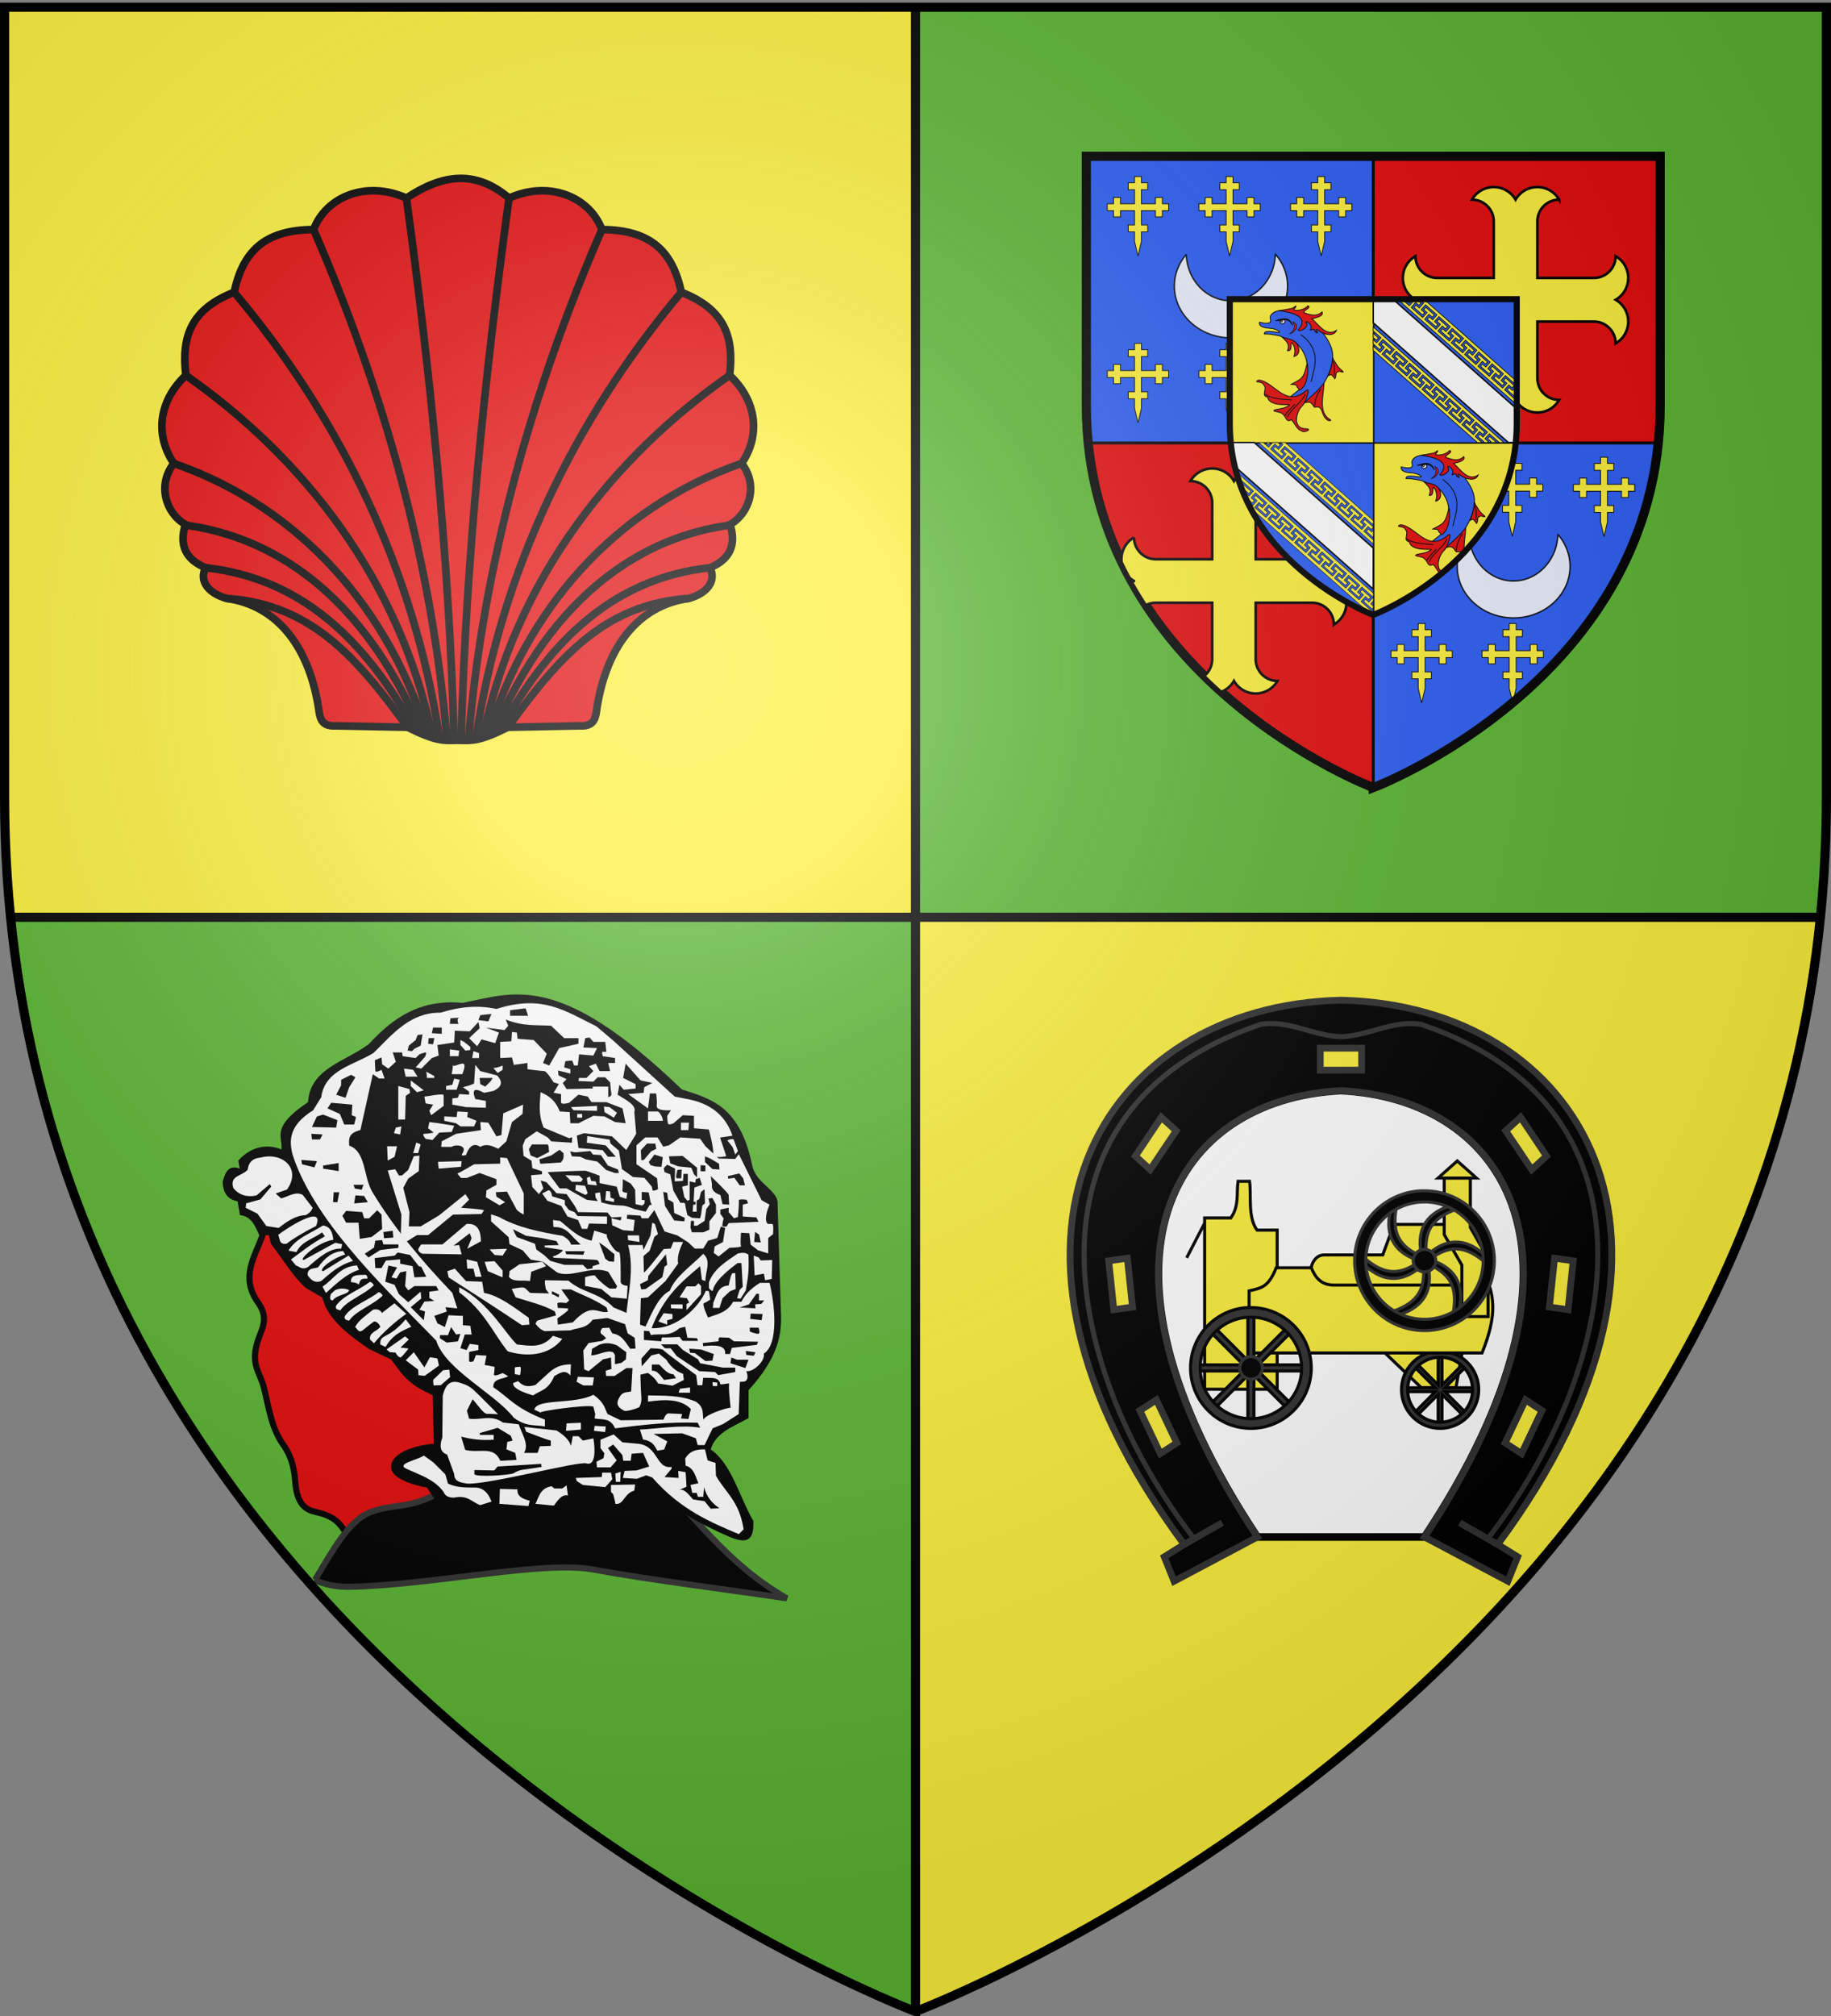 <svg xmlns="http://www.w3.org/2000/svg" xmlns:xlink="http://www.w3.org/1999/xlink" width="600" height="660.518" version="1.0"><rect width="100%" height="100%" fill="#808080" stroke="none"/><desc>Flag of Canton of Valais (Wallis)</desc><defs><radialGradient xlink:href="#a" id="d" cx="221.445" cy="226.331" r="300" fx="221.445" fy="226.331" gradientTransform="matrix(1.353 0 0 1.349 -77.63 -85.747)" gradientUnits="userSpaceOnUse"/><linearGradient id="a"><stop offset="0" style="stop-color:white;stop-opacity:.314"/><stop offset=".19" style="stop-color:white;stop-opacity:.251"/><stop offset=".6" style="stop-color:#6b6b6b;stop-opacity:.125"/><stop offset="1" style="stop-color:black;stop-opacity:.125"/></linearGradient></defs><g style="display:inline"><path d="M3.437 300.958C29.031 557.478 300 659.458 300 659.458v-358.5z" style="fill:#5ab532;fill-opacity:1;fill-rule:evenodd" transform="translate(0 -.44)"/><path d="M1.5 2.688V261.25c0 13.48.669 26.567 1.938 39.281H300V2.688z" style="fill:#fcef3c;fill-opacity:1;fill-rule:evenodd"/><path d="M598.5 3.127v258.562c0 13.48-.669 26.567-1.937 39.282H300V3.127z" style="fill:#5ab532;fill-opacity:1;fill-rule:evenodd" transform="translate(0 -.44)"/><path d="M596.563 300.958C570.969 557.478 300 659.458 300 659.458v-358.5z" style="fill:#fcef3c;fill-opacity:1;fill-rule:evenodd" transform="translate(0 -.44)"/></g><g style="display:inline"><g style="display:inline" transform="translate(0 -.44)"><path d="M356.583 145.558C364.645 226.362 450 258.485 450 258.485V145.558z" style="fill:#e20909;fill-opacity:1;fill-rule:evenodd"/><path d="M355.973 51.74v81.448c0 4.246.21 8.369.61 12.374H450V51.74z" style="fill:#2b5df2;fill-opacity:1;fill-rule:evenodd"/><path d="M544.028 51.74v81.448c0 4.246-.211 8.369-.61 12.374H450V51.74z" style="fill:#e20909;fill-opacity:1;fill-rule:evenodd"/><path d="M543.417 145.558C535.355 226.362 450 258.485 450 258.485V145.558z" style="fill:#2b5df2;fill-opacity:1;fill-rule:evenodd"/><g style="display:inline"><path d="M3.349 299.458h592.626v3H3.349z" style="opacity:1;fill:#000;fill-opacity:1;stroke:none;stroke-width:3;stroke-miterlimit:4;stroke-dasharray:none;stroke-opacity:1" transform="translate(355.5 50.756)scale(.315)"/><path d="M298.5 2.807h3v656.65h-3z" style="opacity:1;fill:#000;fill-opacity:1;stroke:none;stroke-width:3;stroke-miterlimit:4;stroke-dasharray:none;stroke-opacity:1" transform="translate(355.5 50.756)scale(.315)"/></g><g style="display:inline" transform="translate(355.52 55.983)scale(.158)"><path id="b" d="M292.847 14.553v12.972h-12.972v14.306h12.972v29.098h-29.13V57.99H249.41v12.94h-12.973v14.306h12.973v12.972h14.305V85.235h29.131v29.684h-12.972v14.305h12.972v19.573L300 179.229l7.153-30.432v-19.573h12.972V114.92h-12.972V85.235h29.13v12.972h14.306V85.235h12.973V70.929h-12.973V57.99h-14.305v12.94h-29.131V41.831h12.972V27.525h-12.972V14.553z" style="fill:#fcef3c;fill-opacity:1;stroke:#000;stroke-width:1.561;stroke-miterlimit:4;stroke-dasharray:none;stroke-opacity:1;display:inline"/><use xlink:href="#b" id="c" width="600" height="660" x="0" y="0" style="display:inline" transform="translate(190)"/><use xlink:href="#c" width="600" height="660" style="display:inline" transform="translate(-380)"/><use xlink:href="#b" width="600" height="660" style="display:inline" transform="translate(190 346)"/><use xlink:href="#c" width="600" height="660" style="display:inline" transform="translate(-380 346)"/><path d="M394.916 175.279a105.9 105.9 0 0 1-4.59 28.397c-.101.332-.195.663-.3.993-.348 1.062-.617 2.167-.998 3.213-.346.952-.775 1.85-1.147 2.787-.705 1.83-1.494 3.613-2.295 5.387-.03.065-.07.124-.1.189-15.027 33.057-46.48 55.897-82.977 55.897-48.174 0-87.655-39.719-91.959-90.342-.16-1.885-.388-3.757-.449-5.67-15.426 18.145-24.598 40.944-24.598 65.677 0 59.176 52.6 107.163 117.405 107.163s117.355-47.987 117.355-107.163c0-25.126-9.474-48.245-25.347-66.528z" style="opacity:.9;fill:#fff;fill-opacity:1;fill-rule:evenodd;stroke:#000;stroke-width:2.939;stroke-linejoin:bevel;stroke-miterlimit:4;stroke-dasharray:none;stroke-opacity:1"/><use xlink:href="#b" width="600" height="660" transform="translate(0 346)"/></g><path d="M494.417 150.207v2.043h-2.043v2.253h2.043v4.583h-4.588v-2.038h-2.253v2.038h-2.043v2.253h2.043v2.043h2.253v-2.043h4.588v4.675h-2.043v2.253h2.043v3.083l1.127 4.793 1.126-4.793v-3.083h2.044v-2.253h-2.044v-4.675h4.589v2.043h2.253v-2.043h2.043v-2.253h-2.043v-2.038h-2.253v2.038h-4.589v-4.583h2.044v-2.253h-2.044v-2.043z" style="fill:#fcef3c;fill-opacity:1;stroke:#000;stroke-width:.246;stroke-miterlimit:4;stroke-dasharray:none;stroke-opacity:1;display:inline"/><use xlink:href="#b" width="600" height="660" style="display:inline" transform="translate(478.219 147.915)scale(.158)"/><use xlink:href="#c" width="600" height="660" style="display:inline" transform="translate(388.444 202.41)scale(.158)"/><path d="M510.493 175.521a16.7 16.7 0 0 1-.723 4.473q-.023.078-.047.156c-.055.167-.097.341-.157.506-.055.15-.122.291-.18.439-.112.288-.236.57-.362.848l-.016.03c-2.367 5.207-7.32 8.804-13.069 8.804-7.587 0-13.806-6.256-14.483-14.229-.026-.297-.062-.592-.071-.893-2.43 2.858-3.874 6.449-3.874 10.344 0 9.32 8.284 16.878 18.49 16.878 10.208 0 18.484-7.557 18.484-16.878 0-3.957-1.492-7.598-3.992-10.478z" style="opacity:.9;fill:#fff;fill-opacity:1;fill-rule:evenodd;stroke:#000;stroke-width:.463;stroke-linejoin:bevel;stroke-miterlimit:4;stroke-dasharray:none;stroke-opacity:1"/><use xlink:href="#b" width="600" height="660" transform="translate(448.294 202.41)scale(.158)"/><path d="M450 258.485s-94.027-35.481-94.027-125.399V51.643h188.055v81.443c0 89.918-94.028 125.4-94.028 125.4z" style="fill:none;fill-opacity:1;fill-rule:evenodd;stroke:#000;stroke-width:3;stroke-linecap:butt;stroke-linejoin:miter;stroke-miterlimit:4;stroke-dasharray:none;stroke-opacity:1;display:inline"/><g style="fill:#fcef3c;stroke:#000;stroke-width:6;stroke-miterlimit:4;stroke-dasharray:none;stroke-opacity:1;display:inline"><path d="M249.719 28.688c-20.75 0-39.968 11.06-50.344 29.03 27.78 0 50.344 22.533 50.344 50.313v130.375H119.28c-27.78 0-50.312-22.501-50.312-50.281a58.04 58.04 0 0 0-29.031 50.281c0 20.75 11.06 39.936 29.03 50.313A58.04 58.04 0 0 0 39.939 339c0 20.75 11.06 39.967 29.03 50.344 0-27.78 22.533-50.344 50.313-50.344H249.72v130.438c0 27.78-22.564 50.28-50.344 50.28 10.376 17.972 29.593 29.063 50.344 29.063S289.624 537.69 300 519.72c10.376 17.97 29.562 29.062 50.313 29.062s39.904-11.091 50.28-29.062c-27.78 0-50.28-22.5-50.28-50.282V339h130.375c27.78 0 50.28 22.564 50.28 50.344 17.972-10.377 29.063-29.594 29.063-50.344 0-20.753-11.091-39.905-29.062-50.281 17.97-10.377 29.062-29.562 29.062-50.313s-11.091-39.905-29.062-50.281c0 27.78-22.5 50.281-50.282 50.281H350.313V108.031c0-27.78 22.502-50.312 50.282-50.312a58.04 58.04 0 0 0-50.281-29.031c-20.75 0-39.937 11.06-50.313 29.03a58.04 58.04 0 0 0-50.281-29.03z" style="fill:#fcef3c;stroke:#000;stroke-width:6;stroke-miterlimit:4;stroke-dasharray:none;stroke-opacity:1" transform="translate(454.032 57.655)scale(.142)"/></g><path d="M397.228 153.929a8.24 8.24 0 0 0-7.137 4.115c3.938 0 7.137 3.189 7.137 7.126v18.487H378.73c-3.938 0-7.127-3.199-7.127-7.137a8.24 8.24 0 0 0-4.114 7.137c0 .34.018.67.059 1.004a121 121 0 0 0 2.56 5.01c.45.421.949.797 1.495 1.113a8 8 0 0 0-.65.423 125 125 0 0 0 4.539 7.491 7.1 7.1 0 0 1 3.238-.787h18.497v18.486a7.11 7.11 0 0 1-2.59 5.493 160 160 0 0 0 5.543 5.207 8.25 8.25 0 0 0 4.174-3.573 8.24 8.24 0 0 0 7.126 4.125 8.24 8.24 0 0 0 7.127-4.125 7.125 7.125 0 0 1-7.127-7.127v-18.486h18.487c3.938 0 7.127 3.199 7.127 7.136a8.24 8.24 0 0 0 4.115-7.136 8.23 8.23 0 0 0-4.115-7.127 8.23 8.23 0 0 0 4.115-7.127 8.24 8.24 0 0 0-4.115-7.137c0 3.938-3.19 7.137-7.127 7.137h-18.487V165.17a7.125 7.125 0 0 1 7.127-7.126 8.23 8.23 0 0 0-7.127-4.115 8.23 8.23 0 0 0-7.126 4.115 8.23 8.23 0 0 0-7.127-4.115z" style="fill:#fcef3c;stroke:#000;stroke-width:.85;stroke-miterlimit:4;stroke-dasharray:none;stroke-opacity:1"/></g><path d="M3.349 299.458h592.626v3H3.349z" style="opacity:1;fill:#000;fill-opacity:1;stroke:none;stroke-width:3;stroke-miterlimit:4;stroke-dasharray:none;stroke-opacity:1" transform="translate(0 -.44)"/><path d="M298.5 2.807h3v656.65h-3z" style="opacity:1;fill:#000;fill-opacity:1;stroke:none;stroke-width:3;stroke-miterlimit:4;stroke-dasharray:none;stroke-opacity:1" transform="translate(0 -.44)"/><path d="M-231.124 83.316c-12.936-5.813-26.23-.644-30.437 10.312-16.31.109-23.177 7.381-26.031 20.532-13.936 5.51-17.365 14.238-15.813 27.218-9.025 8.45-10.154 19.728-3.937 28.875-5.546 7.028-2.652 16.335 3.812 20-2.175 6.676.053 11.48 6.563 14.157-2.203 4.487 1.082 8.423 6.875 10.062 16.845 2.284 27.522 16.237 30.406 37.531.416 2.297 1.198 4.489 5.531 4.22l23.406.468c9.589 4.759 11.744 4.364 16.438 4.267 4.694.097 6.85.492 16.437-4.267l23.407-.469c4.332.27 5.115-1.922 5.53-4.219 2.885-21.294 13.561-35.247 30.407-37.53 5.793-1.64 9.078-5.576 6.875-10.063 6.51-2.678 8.737-7.481 6.563-14.157 6.464-3.665 9.358-12.972 3.812-20 6.217-9.147 5.088-20.425-3.937-28.875 1.552-12.98-1.877-21.709-15.813-27.218-2.854-13.15-9.72-20.423-26.031-20.532-4.207-10.956-17.501-16.125-30.438-10.312-11.224-9.515-22.167-7.63-33.625 0z" style="fill:#e20909;fill-opacity:1;stroke:#000;stroke-width:2.5;stroke-miterlimit:4;stroke-dasharray:none;stroke-opacity:1;display:inline" transform="translate(364.31 -18.42)"/><path d="M-231.133 83.304c7.868 57.763 13.961 117.07 15.592 176.542M-261.571 93.624c22.981 52.698 39.041 109.827 43.666 166.728" style="fill:none;fill-opacity:1;stroke:#000;stroke-width:2.5;stroke-miterlimit:4;stroke-dasharray:none;stroke-opacity:1" transform="translate(364.31 -18.42)"/><path d="M-287.592 114.155c34.84 41.344 59.014 91.205 67.25 145.763" style="fill:none;fill-opacity:1;stroke:#000;stroke-width:2.5;stroke-miterlimit:4;stroke-dasharray:none;stroke-opacity:1" transform="translate(364.31 -18.42)"/><path d="M-303.413 141.392c38.238 26.766 70.044 66.757 80.772 118.167" style="fill:none;fill-opacity:1;stroke:#000;stroke-width:2.5;stroke-miterlimit:4;stroke-dasharray:none;stroke-opacity:1" transform="translate(364.31 -18.42)"/><path d="M-307.328 170.245c41.99 14.6 70.802 48.603 83.002 88.956" style="fill:none;fill-opacity:1;stroke:#000;stroke-width:2.5;stroke-miterlimit:4;stroke-dasharray:none;stroke-opacity:1" transform="translate(364.31 -18.42)"/><path d="M-296.957 204.418c31.278 3.435 52.368 23.58 68.702 53.278" style="fill:none;fill-opacity:1;stroke:#000;stroke-width:2.5;stroke-miterlimit:4;stroke-dasharray:none;stroke-opacity:1" transform="translate(364.31 -18.42)"/><path d="M-290.09 214.477c27.517 1.812 42.68 19.252 59.334 42.216" style="fill:none;fill-opacity:1;stroke:#000;stroke-width:2.5;stroke-miterlimit:4;stroke-dasharray:none;stroke-opacity:1" transform="translate(364.31 -18.42)"/><path d="M-303.287 190.496c27.146 3.765 57.318 21.159 77.275 68.16M-197.498 83.29c-7.868 57.764-14.06 117.07-15.691 176.543M-167.06 93.611c-22.981 52.698-39.101 110.385-43.725 167.286" style="fill:none;fill-opacity:1;stroke:#000;stroke-width:2.5;stroke-miterlimit:4;stroke-dasharray:none;stroke-opacity:1" transform="translate(364.31 -18.42)"/><path d="M-141.039 114.142c-34.84 41.344-59.013 91.205-67.25 145.763" style="fill:none;fill-opacity:1;stroke:#000;stroke-width:2.5;stroke-miterlimit:4;stroke-dasharray:none;stroke-opacity:1" transform="translate(364.31 -18.42)"/><path d="M-125.217 141.378c-38.239 26.767-70.045 66.757-80.773 118.168" style="fill:none;fill-opacity:1;stroke:#000;stroke-width:2.5;stroke-miterlimit:4;stroke-dasharray:none;stroke-opacity:1" transform="translate(364.31 -18.42)"/><path d="M-121.302 170.232c-41.99 14.6-70.802 48.602-83.002 88.956" style="fill:none;fill-opacity:1;stroke:#000;stroke-width:2.5;stroke-miterlimit:4;stroke-dasharray:none;stroke-opacity:1" transform="translate(364.31 -18.42)"/><path d="M-131.674 204.405c-31.277 3.435-52.368 23.58-68.702 53.278" style="fill:none;fill-opacity:1;stroke:#000;stroke-width:2.5;stroke-miterlimit:4;stroke-dasharray:none;stroke-opacity:1" transform="translate(364.31 -18.42)"/><path d="M-138.541 214.463c-27.517 1.813-42.679 19.253-59.333 42.217" style="fill:none;fill-opacity:1;stroke:#000;stroke-width:2.5;stroke-miterlimit:4;stroke-dasharray:none;stroke-opacity:1" transform="translate(364.31 -18.42)"/><path d="M-125.343 190.483c-27.146 3.764-57.319 21.159-77.276 68.16" style="fill:none;fill-opacity:1;stroke:#000;stroke-width:2.5;stroke-miterlimit:4;stroke-dasharray:none;stroke-opacity:1" transform="translate(364.31 -18.42)"/><g transform="translate(0 -.44)"><use xlink:href="#c" width="600" height="660" style="display:inline" transform="translate(388.444 147.915)scale(.158)"/><path d="M403.291 145.425C407.322 185.827 450 201.888 450 201.888v-56.463z" style="display:inline;fill:#2b5df2;fill-opacity:1;fill-rule:evenodd"/><path d="M402.986 98.516v40.724c0 2.123.106 4.184.305 6.187H450v-46.91z" style="display:inline;fill:#fcef3c;fill-opacity:1;fill-rule:evenodd"/><path d="M497.014 98.516v40.724c0 2.123-.106 4.184-.305 6.187H450v-46.91z" style="display:inline;fill:#2b5df2;fill-opacity:1;fill-rule:evenodd"/><path d="M496.709 145.425C492.678 185.827 450 201.888 450 201.888v-56.463z" style="display:inline;fill:#fcef3c;fill-opacity:1;fill-rule:evenodd"/><g style="display:inline"><path d="M3.349 299.458h592.626v3H3.349z" style="opacity:1;fill:#000;fill-opacity:1;stroke:none;stroke-width:3;stroke-miterlimit:4;stroke-dasharray:none;stroke-opacity:1" transform="translate(402.75 98.024)scale(.158)"/><path d="M298.5 2.807h3v656.65h-3z" style="opacity:1;fill:#000;fill-opacity:1;stroke:none;stroke-width:3;stroke-miterlimit:4;stroke-dasharray:none;stroke-opacity:1" transform="translate(402.75 98.024)scale(.158)"/></g><path d="M403.291 145.427c.27 2.703.713 5.293 1.305 7.781l36.141 32.027v.005l9.263 8.21v-13.462l-2.476-2.195-36.52-32.366z" style="display:inline;fill:#fff;fill-opacity:1;fill-rule:evenodd;stroke:#000;stroke-width:.472;stroke-linecap:butt;stroke-linejoin:miter;stroke-miterlimit:4;stroke-dasharray:none;stroke-opacity:1"/><path d="m412.49 145.427 21.386 18.93 3.682 3.252h-.015L450 178.63v-1.318l-.724-.635-.885-.778q.014-.032.03-.064l-.203-.177-1.092-.96-.227-.202.158-.182 1.033-1.171.197-.227.241.212.852.753.62-.704v-.079l-.487-.423q.002-.004.005-.01l-.335-.3-1.093-.965-.851-.753-.005.005-.005-.005-.664.748.851.753.241.207-.202.227-1.033 1.176-.158.172-.231-.197-1.088-.964-1.087-.96-1.093-.965-.236-.207.201-.221 1.034-1.176.157-.178.232.197.851.753.045-.044.005.005.625-.704-.857-.763-1.088-.96-.851-.757-.58.654h-.016l-.088.104.856.753.236.206-.196.227-1.039 1.171-.157.177-.222-.197-1.093-.964-1.092-.965-1.093-.96-.236-.206.202-.227 1.038-1.171.197-.232.231.207.862.753.63-.709-.857-.758-1.092-.96-.847-.757-.64.718.857.753.236.207-.197.231-1.038 1.167-.202.231-.232-.211-1.092-.96-1.093-.96-.556-.487-.541-.478-.237-.206.202-.227 1.034-1.176.201-.222.237.202.851.753.64-.723-.856-.758-1.083-.96-.857-.758-.644.733.856.758.231.202-.196.227-1.034 1.176-.202.221-.236-.206-1.088-.96-1.093-.965-1.092-.964-.232-.207.197-.227 1.034-1.171.197-.226.241.206.851.758.65-.733-.851-.758-1.093-.965-.856-.758-.65.739.856.753.237.211-.197.227-1.039 1.171-.197.226-.236-.206-1.093-.965-1.092-.96-1.093-.964-.231-.207.197-.226 1.038-1.177.197-.221.236.206.852.753.654-.738-.851-.753-1.088-.965-.856-.753-.655.744.857.753.23.206-.196.222-1.038 1.176-.197.227-.237-.207-1.092-.96-1.093-.97-1.088-.96-.236-.21.197-.222 1.034-1.172.201-.231.237.207.856.753.655-.739-.852-.758-1.102-.98-.857-.752-.66.748.852.753.241.207-.206.226-1.034 1.172-.197.23-.241-.206-1.088-.964-1.092-.96-1.088-.965-.236-.207.196-.226 1.039-1.176.202-.222.236.207.856.753.655-.753-.768-.68h-1.668l-.133.148-1.039 1.177-.197.221-.236-.207-1.088-.96-.428-.378zm2.373 0 .777.689.61-.69zm4.784 0 .512.457.231.207-.197.222-1.038 1.176-.202.221-.236-.206-.852-.753-.66.743.852.758 1.103.974.856.753.66-.743-.852-.753-.236-.212.197-.221 1.038-1.171.202-.222.236.207 1.088.964 1.093.965 1.087.965.232.207-.197.23-1.039 1.167-.202.232-.236-.217-.851-.753-.655.743.852.753 1.087.965.857.758.654-.738-.856-.758-.231-.207.196-.226 1.039-1.172.197-.226.241.207 1.088.97 1.088.959 1.087.974.232.202-.197.232-1.039 1.166-.197.226-.24-.211-.852-.753-.65.733.851.758 1.093.96.857.758.644-.729-.856-.758-.231-.211.196-.222 1.044-1.171.197-.226.236.206 1.088.97 1.087.965 1.093.964.231.212-.196.221-1.039 1.172-.202.226-.236-.207-.851-.758-.645.724.851.758 1.088.965.856.758.64-.729-.851-.753-.232-.207.197-.23 1.039-1.167.202-.232.236.217.536.477.552.488 1.087.974 1.093.965.231.206-.202.227-1.038 1.166-.197.227-.241-.207-.847-.758-.635.719.852.758 1.088.96.851.752.63-.708-.846-.753-.242-.217.202-.221 1.044-1.177.197-.221.236.206 1.087.97 1.093.965 1.088.97.236.206-.202.222-1.038 1.176-.207.221-.231-.206-.857-.758-.63.708.832.739h-.01l.02.02 1.088.964.851.753.005-.005.01.005.63-.709-.005-.005.03-.034-.852-.758-.231-.202.172-.187 1.039-1.171.201-.227.237.207 1.087.965 1.088.97 1.088.96.226.206-.172.192-1.034 1.166-.206.232-.232-.212-.856-.758-.66.748.857.753 1.102.98.852.758.66-.744-.847-.757-.241-.212.201-.222 1.034-1.176.172-.187.236.207 1.088.964 1.078.96.123.113.015-.059.31.276v-1.304l-.054-.05-14.44-12.796-14.388-12.728zm-14.603 9.543q.238.875.502 1.733l.63.56.231.212-.197.227-.256.29q.149.454.305.9l.571-.644.197-.226.241.211 1.088.965 1.088.96 1.087.97.232.206-.197.231-1.039 1.167-.201.231-.237-.216-.851-.753-.542.61.173.399.556.492 1.107.974.857.758.66-.743-.857-.758-.231-.207.196-.226 1.039-1.171.202-.222.236.207 1.088.965 1.092.97 1.083.959.236.216-.196.222-1.044 1.171-.197.227-.236-.207-.851-.758-.655.738.846.753 1.093.97.857.753.65-.738-.852-.758-.237-.207.202-.226 1.039-1.172.197-.226.236.212 1.093.964 1.087.965 1.088.97.231.206-.196.227-1.039 1.171-.197.226-.241-.211-.852-.758-.65.733.852.758 1.088.96.861.758.64-.729-.851-.758-.237-.211.202-.222 1.044-1.171.197-.226.236.211 1.088.965 1.087.965 1.093.964.231.212-.197.221-1.043 1.177-.202.221-.231-.207-.857-.757-.644.728.856.758 1.088.96.851.758.64-.729-.846-.753-.237-.207.202-.23 1.039-1.167.196-.227.242.212.536.482.551.487 1.088.97 1.088.965.231.206-.197.227-1.038 1.166-.202.232-.236-.207-.852-.763-.635.724.852.753 1.092.96.852.762.63-.718-.852-.753-.236-.212.202-.226 1.043-1.167.197-.231.237.207 1.087.97 1.088.964 1.093.97.221.196-.172.192-1.039 1.172-.196.226-.237-.212-.851-.753-.478.537v.015l-.177.201.192.163v.015l.65.58 1.088.96.851.753.005-.005.01.005.63-.704-.005-.005.03-.039-.852-.753-.231-.202.172-.192 1.038-1.171.202-.227.232.207 1.087.965 1.088.97 1.088.964.231.207-.172.187-1.039 1.166-.202.232-.236-.207-.851-.758-.66.743.852.753 1.107.985.852.753.66-.743-.852-.758-.237-.212.197-.222 1.039-1.166.172-.197.226.207 1.093.964 1.083.965.285.251.035-.034.807.723.241.207-.202.221-1.043 1.177-.197.221-.231-.206-.857-.753-.654.738.851.758 1.093.96.851.753.65-.734-.851-.758-.237-.206.202-.227 1.039-1.171.201-.227.232.212 1.092.96 1.088.97 1.088.964.236.212-.202.226-1.038 1.171-.197.222-.241-.207-.852-.753-.65.729.857.753 1.088.97.856.752.645-.733-.856-.753-.232-.207.197-.231 1.043-1.167.202-.226.232.212 1.087.964 1.088.965 1.093.965.236.211v-1.348l-24.122-21.351zM450 196.097l-.202.227-1.043 1.166-.197.227-.236-.207-.852-.758-.65.728.857.758 1.088.96.856.753.379-.423V199l-.59-.526-.232-.212.197-.222.625-.708zm-42.89-37.194-.605.679q.03.084.06.167l.738.655.24.207-.206.226-.25.285c.115.294.238.586.358.877l.527-.6.202-.227.236.211.857.753.66-.748-.857-.753-1.108-.98zm4.376 3.868-.654.744.851.753.241.206-.206.232-1.034 1.171-.197.226-.241-.211-1.083-.96-.699-.615q.55 1.18 1.142 2.318l10.316 9.13 9.731 8.613v.01l19.289 17.07c.683.288 1.058.432 1.058.432v-1.373l-.06.064-.196.231-.236-.211-1.093-.96-1.088-.965-.556-.487-.541-.472-.241-.207.197-.231 1.038-1.172.202-.226.236.206.857.754.64-.724-.857-.758-1.088-.96-.856-.758-.64.729.851.758.237.206-.202.227-1.029 1.176-.202.222-.236-.207-1.092-.965-1.088-.96-1.093-.964-.236-.207.202-.226 1.028-1.177.202-.221.236.207.857.753.645-.729-.857-.758-1.088-.964-.851-.758-.65.738.852.753.24.212-.2.226-1.034 1.171-.202.227-.232-.207-1.097-.965-1.088-.964-1.093-.96-.108-.094.054-.044-.142-.123.157-.177 1.039-1.172.196-.226.242.212.851.753.655-.739-.63-.56.005-.006-.232-.201-1.092-.965-.852-.753-.62.699.01.01-.044.044.856.753.226.202-.157.177-1.034 1.171-.197.232-.236-.217-1.092-.96-1.088-.954-1.093-.97-.231-.197.157-.177 1.034-1.176.197-.227.24.207.852.753.66-.743h-.005l.005-.015-.856-.753-1.093-.965-.852-.758-.01.01-.004-.005-.66.748.856.753.237.207-.202.226-1.034 1.172-.157.182-.227-.202-1.092-.96-1.093-.97-1.088-.954-.24-.212.206-.226 1.034-1.172.152-.182.231.207.852.753.05-.054.004.005.625-.704-.851-.753-1.088-.97-.856-.753-.63.714.856.758.236.202-.197.231-1.038 1.172-.202.23-.236-.21-1.093-.965-1.088-.96-1.092-.965-.237-.207.202-.231 1.039-1.171.197-.222.236.207.851.753.63-.719-.846-.753-1.093-.964-.856-.753-.635.713.861.753.231.217-.196.221-1.039 1.177-.197.221-.236-.202-1.093-.964-1.092-.965-.552-.482-.546-.478-.236-.211.197-.222 1.038-1.176.197-.227.241.207.852.753.64-.723-.852-.753-1.088-.965-.861-.758-.64.733.857.753.23.207-.196.226-1.034 1.172-.196.231-.242-.212-1.092-.964-1.088-.96-1.093-.965-.231-.206.197-.227 1.034-1.171.196-.227.242.207.851.753.645-.733-.852-.753-1.087-.965-.857-.753-.65.728.857.758.236.212-.202.222-1.033 1.176-.197.226-.236-.206-1.098-.965-1.088-.96-1.092-.965-.237-.211.197-.222 1.039-1.176.202-.226.236.206.856.753.65-.733-.852-.753-1.092-.965zm36.905 11.01-.03.035-.01-.01-.62.704.01.01-.005.005.856.753 1.088.964.32.281v-2.362l-.315.359-.207.226-.231-.207z" style="display:inline;fill:#fcef3c;fill-opacity:1;fill-rule:evenodd;stroke:#000;stroke-width:.158;stroke-linecap:butt;stroke-linejoin:miter;stroke-miterlimit:4;stroke-dasharray:none;stroke-opacity:1"/><path d="M450 98.516v7.683l36.875 32.667v.005l7.397 6.556h2.437c.2-2.003.305-4.064.305-6.187v-4.843l-3.352-2.968-37.14-32.913z" style="display:inline;fill:#fff;fill-opacity:1;fill-rule:evenodd;stroke:#000;stroke-width:.472;stroke-linecap:butt;stroke-linejoin:miter;stroke-miterlimit:4;stroke-dasharray:none;stroke-opacity:1"/><g style="display:inline"><path d="M406.933 431.947c-26.006-15.103-12.025-53.562-12.483-77.482-3.491 5.487-7.9 10.285-12.605 14.742-1.408 2.502-33.725 29.081-25.875 27.83 14.66-4.984 15.125 8.345 19.64 9.472 19.505-4.338 10.542 16.415 26.778 27.017.858 1.172 9.908 1.232 4.545-1.58z" style="fill:#e20909;fill-opacity:1;stroke:#000;stroke-width:1.736" transform="translate(371.528 69.642)scale(.158)"/><path d="M270.219 254.526c11.357-.54 22.55 1.932 33.585 4.285 11.432 7.834 27.946 6.443 36.83 18.262 13.07 13.664 21.087 32.966 18.297 52.021-1.22 10.034-4.043 19.828-7.094 29.402-3.22 11.344-32.93 27.555-27.246 28.55 24.147-2.26 47.83-24.272 24.882 10.805-2.34 4.073-5.72 9.777-.205 3.632 14.983-14.497 31.787-27.456 44.408-44.16 10.334-16.34 17.945-34.756 18.913-54.246.87-19.727-9.35-35.866-20.518-51.031-18.332-20.583-66.122-53.372-95.52-44.753-7.472 2.109-16.241 8.401-12.892 17.252 2.355 11.651-15.936 7.215-22.995 5.601-2.048 10.402 14.027 12.02 21.635 12.495 6.508.004 20.676 4.72 19.937 8.592-9.706-.256-20.043-3.558-29.404-1.007-1.217 1.194-1.797 2.843-2.613 4.3z" style="fill:#2b5df2;fill-opacity:1;stroke:#000;stroke-width:1.736" transform="translate(371.528 69.642)scale(.158)"/><path d="M359.102 451.22c-31.49 1.036-23.01-35.272-9.38-47.926 6.866-6.376 17.475-40.041 8.523-31.795-43.962 37.545-65.196-17.182-98.899-21.503-13.735 5.66 8.017 1.995 9.79 9.788 9.232 8.2-6.39 22.613 8.385 25.787 3.912 19.953 44.509 14.58 45.763 15.866-8.112 7.142-18.934 8.1-29.077 9.89-12.732 4.646 10.987 3.498 14.486 9.24 6.98 4.18 7.234 19.108 17.833 11.688 8.04 6.99 10.436 20.013 21.752 23.398 3.488 4.463 21.7-2.841 10.824-4.434zM432.428 330.983c-5.738-4.618-10.798-10.206-14.013-16.883-1.673-2.625-3.882-4.92-4.743-8.005-.572-1.462-1.183-4.263-1.18-1.176-.911 9.257-2.49 18.508-5.714 27.265-.656 3.165-2.643 6.147-3.665 8.948 3.052-.893 6.27-3.973 8.584-.173 2.051 1.911 4.246 4.153 5.078 6.525 2.061-1.879 2.082-5.324 2.478-7.996-.32-3.01 1.01-5.692 4.071-6.488 2.934-2.39 6.533.449 9.801.504 2.982.407.002-1.92-.697-2.521z" style="fill:#e20909;fill-opacity:1;stroke:#000;stroke-width:1.736" transform="translate(371.528 69.642)scale(.158)"/><path d="M342.17 368.294c1.669 6.094 6.456-.952 8.56-3.211 7.014-5.127 13.237-33.583 8.74-49.804-6.903 29.306-8.054 31.136-32.942 43.61 17.51 1.287 6.903 2.428 15.642 9.405zM334.53 270.707c-7.282-6.028-18.126-5.893-26.814-10.042 8.964 9.96 16.329 13.979 11.093 28.62 11.039 1.23 5.184-14.876 9.006-16.774 7.084 8.247 7.793 18.8 4.363 28.732 15.275-3.723 11.197-23.215 2.353-30.536zM301.222 206.006c8.271-.741 16.4-2.597 24.557-4.076 4.205.03 8.166-4.644 10.41-5.444 1.622 3.52-8.97 8.511-1.283 8.871 9.588.892 19.685-2.324 26.456-9.29 9.01 4.162-14.888 11.446-7.093 14.787 12.62 4.52 25.333 8.213 36.17-2.03 4.886 9.283-15.815 12.68-21.006 14.147 14.27 12.43 29.803 38.063 50.934 24.098-6.637 15.28-29.247 7.387-38.575-.97-3.588-3.465-4.516 1.62-1.561 3.677 3.665 5.135-4.467 1.054-4.91-1.75-1.64-8.73-11.374 2.67-8.754-2.861 6.177-10.763-13.025-21.6-8.736-13.019 6.359 7.238-13.727 19.736-17.132 14.207 27.205-30.286-19.939-37.425-39.477-40.347z" style="fill:#e20909;fill-opacity:1;stroke:#000;stroke-width:1.736" transform="translate(371.528 69.642)scale(.158)"/><path d="M346.24 255.88c13.45 9.283 24.998 22.789 28.327 39.142 4.943 20.118-2.542 39-6.67 58.302M412.178 310.3c6.418 8.827 3.52 20.176 3.608 30.418M271.43 378.868c15.262 11.002 37.832 11.062 56.196 12.373M313.708 423.72c5.286-8.861 13.156-15.71 20.106-23.199M318.861 426.815c6.735-16.994 30.74-31.018 36.606-47.43M375.026 403.679c.443-12.324 5.456-25.146 12.89-35.057" style="fill:none;stroke:#000;stroke-width:1.736" transform="translate(371.528 69.642)scale(.158)"/><path d="M330.52 229.392c4.651 8.883 3.23 18.674-7.613 25.085 4.891-1.217 14.036-7.354 15.124-14.288.033-5.35-2.603-8.042-7.51-10.797z" style="fill:#e20909;fill-opacity:1;fill-rule:evenodd;stroke:#000;stroke-width:1.213px;stroke-linecap:butt;stroke-linejoin:miter;stroke-opacity:1" transform="translate(371.528 69.642)scale(.158)"/><g transform="translate(371.528 69.642)scale(.158)"><ellipse cx="471.716" cy="478.45" rx="2.97" ry="2.672" style="fill:#fff;fill-opacity:1;stroke:#000" transform="matrix(1.736 0 0 1.736 -510.482 -601.884)"/><circle cx="470.677" cy="477.708" r="1.039" style="fill:#fff;fill-opacity:1;stroke:#000" transform="matrix(1.736 0 0 1.736 -510.482 -601.884)"/><path d="M293.716 226.987c11.406-2.941 28.796-10.682 35.65 9.687-9.381-18.326-20.979-9.995-35.65-9.687z" style="fill:#000;fill-opacity:1;stroke:#000;stroke-width:1.736"/></g></g><g style="display:inline"><path d="M391.894 408.572c-2.826-17.33 2.85-38.725 2.556-54.107-3.491 5.487-7.9 10.285-12.605 14.742-1.408 2.502-33.725 29.081-25.875 27.83 14.66-4.984 15.125 8.345 19.64 9.472 8.755-1.947 11.432.819 13.57 5.795z" style="fill:#e20909;fill-opacity:1;stroke:#000;stroke-width:1.736" transform="translate(417.977 117.037)scale(.158)"/><path d="M270.219 254.526c11.357-.54 22.55 1.932 33.585 4.285 11.432 7.834 27.946 6.443 36.83 18.262 13.07 13.664 21.087 32.966 18.297 52.021-1.22 10.034-4.043 19.828-7.094 29.402-3.22 11.344-32.93 27.555-27.246 28.55 24.147-2.26 47.83-24.272 24.882 10.805-2.34 4.073-5.72 9.777-.205 3.632 14.983-14.497 31.787-27.456 44.408-44.16 10.334-16.34 17.945-34.756 18.913-54.246.87-19.727-9.35-35.866-20.518-51.031-18.332-20.583-66.122-53.372-95.52-44.753-7.472 2.109-16.241 8.401-12.892 17.252 2.355 11.651-15.936 7.215-22.995 5.601-2.048 10.402 14.027 12.02 21.635 12.495 6.508.004 20.676 4.72 19.937 8.592-9.706-.256-20.043-3.558-29.404-1.007-1.217 1.194-1.797 2.843-2.613 4.3z" style="fill:#2b5df2;fill-opacity:1;stroke:#000;stroke-width:1.736" transform="translate(417.977 117.037)scale(.158)"/><path d="M348.868 449.898c-18.99-6.583-11.024-35.576.853-46.604 6.867-6.376 17.476-40.041 8.524-31.795-43.962 37.545-65.196-17.182-98.899-21.503-13.735 5.66 8.017 1.995 9.79 9.788 9.232 8.2-6.39 22.613 8.385 25.787 3.912 19.953 44.509 14.58 45.763 15.866-8.112 7.142-18.934 8.1-29.077 9.89-12.732 4.646 10.987 3.498 14.486 9.24 6.98 4.18 7.234 19.108 17.833 11.688 7.014 6.098 9.732 16.789 17.826 21.664zM432.428 330.983c-5.738-4.618-10.798-10.206-14.013-16.883-1.673-2.625-3.882-4.92-4.743-8.005-.572-1.462-1.183-4.263-1.18-1.176-.911 9.257-2.49 18.508-5.714 27.265-.656 3.165-2.643 6.147-3.665 8.948 3.052-.893 6.27-3.973 8.584-.173 2.051 1.911 4.246 4.153 5.078 6.525 2.061-1.879 2.082-5.324 2.478-7.996-.32-3.01 1.01-5.692 4.071-6.488 2.934-2.39 6.533.449 9.801.504 2.982.407.002-1.92-.697-2.521z" style="fill:#e20909;fill-opacity:1;stroke:#000;stroke-width:1.736" transform="translate(417.977 117.037)scale(.158)"/><path d="M342.17 368.294c1.669 6.094 6.456-.952 8.56-3.211 7.014-5.127 13.237-33.583 8.74-49.804-6.903 29.306-8.054 31.136-32.942 43.61 17.51 1.287 6.903 2.428 15.642 9.405zM334.53 270.707c-7.282-6.028-18.126-5.893-26.814-10.042 8.964 9.96 16.329 13.979 11.093 28.62 11.039 1.23 5.184-14.876 9.006-16.774 7.084 8.247 7.793 18.8 4.363 28.732 15.275-3.723 11.197-23.215 2.353-30.536zM301.222 206.006c8.271-.741 16.4-2.597 24.557-4.076 4.205.03 8.166-4.644 10.41-5.444 1.622 3.52-8.97 8.511-1.283 8.871 9.588.892 19.685-2.324 26.456-9.29 9.01 4.162-14.888 11.446-7.093 14.787 12.62 4.52 25.333 8.213 36.17-2.03 4.886 9.283-15.815 12.68-21.006 14.147 14.27 12.43 29.803 38.063 50.934 24.098-6.637 15.28-29.247 7.387-38.575-.97-3.588-3.465-4.516 1.62-1.561 3.677 3.665 5.135-4.467 1.054-4.91-1.75-1.64-8.73-11.374 2.67-8.754-2.861 6.177-10.763-13.025-21.6-8.736-13.019 6.359 7.238-13.727 19.736-17.132 14.207 27.205-30.286-19.939-37.425-39.477-40.347z" style="fill:#e20909;fill-opacity:1;stroke:#000;stroke-width:1.736" transform="translate(417.977 117.037)scale(.158)"/><path d="M346.24 255.88c13.45 9.283 24.998 22.789 28.327 39.142 4.943 20.118-2.542 39-6.67 58.302M412.178 310.3c6.418 8.827 3.52 20.176 3.608 30.418M271.43 378.868c15.262 11.002 37.832 11.062 56.196 12.373M313.708 423.72c5.286-8.861 13.156-15.71 20.106-23.199M318.861 426.815c6.735-16.994 30.74-31.018 36.606-47.43M375.026 403.679c.443-12.324 5.456-25.146 12.89-35.057" style="fill:none;stroke:#000;stroke-width:1.736" transform="translate(417.977 117.037)scale(.158)"/><path d="M330.52 229.392c4.651 8.883 3.23 18.674-7.613 25.085 4.891-1.217 14.036-7.354 15.124-14.288.033-5.35-2.603-8.042-7.51-10.797z" style="fill:#e20909;fill-opacity:1;fill-rule:evenodd;stroke:#000;stroke-width:1.213px;stroke-linecap:butt;stroke-linejoin:miter;stroke-opacity:1" transform="translate(417.977 117.037)scale(.158)"/><g transform="translate(417.977 117.037)scale(.158)"><ellipse cx="471.716" cy="478.45" rx="2.97" ry="2.672" style="fill:#fff;fill-opacity:1;stroke:#000" transform="matrix(1.736 0 0 1.736 -510.482 -601.884)"/><circle cx="470.677" cy="477.708" r="1.039" style="fill:#fff;fill-opacity:1;stroke:#000" transform="matrix(1.736 0 0 1.736 -510.482 -601.884)"/><path d="M293.716 226.987c11.406-2.941 28.796-10.682 35.65 9.687-9.381-18.326-20.979-9.995-35.65-9.687z" style="fill:#000;fill-opacity:1;stroke:#000;stroke-width:1.736"/></g></g><path d="m458.003 98.516 22.01 19.476 3.682 3.253h-.015l13.334 11.793v-1.87l-.079.089-.197.226-.236-.212-1.093-.96-.88-.777.024-.064-.197-.177-1.093-.96-.231-.207.157-.177 1.034-1.171.197-.227.241.212.852.753.66-.748-.523-.458.005-.01-.334-.3-1.093-.965-.856-.753-.005.005-.005-.005-.665.743.857.753.236.212-.202.227-1.033 1.176-.158.172-.226-.202-1.093-.96-1.088-.96-1.092-.964-.232-.207.197-.221 1.039-1.176.157-.178.227.197.851.753.044-.044.005.005.625-.709-.851-.758-1.088-.96-.856-.758-.576.655h-.015l-.089.103.852.754.241.206-.202.227-1.038 1.171-.153.177-.226-.197-1.093-.964-1.092-.965-1.093-.96-.231-.211.196-.222 1.039-1.176.197-.227.236.207.856.753.63-.709-.851-.758-1.093-.964-.846-.753-.64.718.856.753.232.207-.197.231-1.039 1.167-.197.231-.236-.211-1.093-.96-1.092-.96-.551-.487-.547-.478-.231-.206.197-.227 1.033-1.176.207-.222.231.202.857.753.635-.723-.852-.758-1.087-.96-.852-.758-.645.733.852.758.236.202-.202.227-1.033 1.176-.197.221-.241-.206-1.083-.96-1.093-.965-1.093-.965-.236-.206.197-.227 1.034-1.171.201-.226.237.206.856.753.65-.728-.857-.758-1.092-.965-.852-.758-.65.739.852.753.241.211-.202.227-1.033 1.171-.202.226-.231-.206-1.093-.965-1.093-.96-1.092-.964-.236-.207.201-.231 1.034-1.172.202-.221.231.206.856.753.655-.738-.856-.753-1.088-.965-.852-.753-.66.739.857.753.237.211-.197.222-1.039 1.176-.202.227-.231-.207-1.093-.965-1.092-.965-1.088-.96-.241-.211.202-.221 1.033-1.177.197-.226.241.207.852.753.66-.739-.857-.758-1.103-.98-.851-.752-.665.748.852.753.241.207-.202.226-1.033 1.172-.202.23-.236-.21-1.088-.96-1.093-.96-1.087-.965-.242-.207.202-.226 1.039-1.176.197-.222.24.207.852.753.66-.753-.857-.753-.531-.473h-1.516l.295.261.236.207-.197.226-1.038 1.177-.197.221-.236-.207-1.093-.96-1.043-.925zm2.382 0 .537.478.851.758.67-.753-.547-.483zm4.78 0 .039.035 1.087.97.237.206-.202.221-1.034 1.177-.206.221-.232-.206-.856-.753-.66.743.857.758 1.102.974.852.753.66-.743-.847-.753-.242-.212.202-.226 1.034-1.166.207-.227.23.212 1.089.964 1.092.965 1.088.965.236.207-.202.23-1.033 1.167-.207.232-.231-.217-.857-.753-.654.743.856.753 1.088.965.851.758.655-.738-.851-.758-.237-.212.202-.221 1.034-1.172.202-.226.236.206 1.087.97 1.088.96 1.088.974.236.202-.202.227-1.033 1.171-.202.226-.236-.211-.857-.753-.65.733.857.758 1.093.96.851.758.645-.729-.851-.763-.237-.206.197-.222 1.044-1.171.201-.227.232.207 1.087.965 1.088.97 1.093.964.236.212-.202.221-1.038 1.172-.202.226-.231-.207-.857-.758-.645.724.857.758 1.088.965.851.758.645-.729-.852-.753-.236-.207.197-.231 1.039-1.166.206-.232.232.217.541.477.546.487 1.088.97 1.093.97.236.206-.207.227-1.038 1.166-.197.227-.236-.207-.852-.758-.635.719.857.758 1.082.96.857.752.63-.708-.847-.753-.24-.217.196-.221 1.043-1.177.202-.221.231.206 1.088.97 1.093.965 1.088.964.24.212-.206.222-1.038 1.176-.202.221-.236-.206-.852-.758-.63.708.827.739h-.01l.02.02 1.087.964.857.753.005-.005.01.005.63-.709-.005-.005.03-.034-.857-.758-.227-.202.168-.192 1.038-1.166.207-.227.231.207 1.088.965 1.088.97 1.088.96.226.201-.167.197-1.039 1.166-.202.232-.236-.212-.851-.758-.66.748.852.753 1.102.98.856.753.66-.739-.852-.758-.236-.211.197-.222 1.039-1.176.172-.187.231.202 1.088.97 1.083.96.123.107c.005-.018.005-.036.01-.054l.999.886.192.177v-1.319l-.93-.822-14.446-12.796-15.007-13.275zM450 107.563v1.29l.133.117 1.088.965 1.087.965.237.206-.202.232-1.034 1.166-.202.227-.236-.207-.851-.763-.02.025v1.304l.207.182 1.087.97.852.753.67-.748-.852-.758-.241-.207.206-.227 1.034-1.171.202-.226.236.206 1.088.97 1.087.96 1.088.97.236.206-.201.226-1.039 1.172-.202.226-.231-.211-.856-.753-.66.748.852.753 1.107.974.851.758.66-.748-.851-.753-.237-.207.202-.226 1.034-1.171.206-.222.232.207 1.087.964 1.093.97 1.083.96.241.216-.202.222-1.038 1.171-.202.227-.231-.207-.857-.758-.654.738.851.753 1.093.97.851.753.65-.738-.847-.758-.24-.207.201-.226 1.039-1.172.201-.226.232.211 1.092.965 1.088.965 1.088.97.236.206-.202.227-1.038 1.171-.197.226-.236-.211-.857-.758-.65.733.857.758 1.088.96.856.758.645-.729-.857-.758-.23-.211.196-.222 1.043-1.171.202-.227.232.212 1.087.965 1.088.965 1.093.964.236.212-.202.221-1.043 1.177-.197.221-.236-.207-.852-.758-.65.724.862.758 1.082.965.857.758.64-.729-.852-.753-.231-.207.197-.231 1.038-1.166.202-.232.236.217.542.482.546.487 1.088.97 1.088.965.236.206-.202.227-1.038 1.166-.197.232-.242-.212-.846-.758-.635.724.847.753 1.092.96.857.757.63-.713-.857-.753-.231-.217.197-.221 1.043-1.172.202-.226.231.206 1.088.97 1.088.965 1.092.97.222.196-.167.192-1.039 1.172-.197.226-.241-.212-.847-.753-.482.537v.015l-.172.201.187.163v.015l.65.58 1.087.96.857.753.005-.005.01.005.63-.709h-.005l.024-.039-.851-.753-.227-.202.168-.192 1.038-1.171.202-.227.236.207 1.088.965 1.088.97 1.087.964.227.207-.168.187-1.038 1.166-.207.232-.231-.212-.852-.758-.66.748.847.753 1.108.985.856.753.66-.744-.857-.757-.231-.212.197-.222 1.038-1.171.168-.192.231.207 1.093.964 1.083.96.285.251.03-.03.812.724.236.207-.197.221-1.043 1.177-.197.221-.236-.207-.852-.753-.655.739.847.758 1.093.96.35.305h.895l.256-.29-.847-.754-.24-.207.206-.226 1.038-1.171.197-.227.236.212 1.093.96 1.088.97.827.733h1.506l-20.78-18.393zm0 2.101v1.339l.167.148.852.753.664-.748-.851-.753zm3.244 2.875-.66.743.856.753.237.212-.202.226-1.034 1.176-.197.222-.24-.207-1.089-.965-.915-.802v1.295l16.055 14.209 9.73 8.613.006.01 8.362 7.403h1.491l-.92-.817-1.093-.96-.103-.094q.024-.022.049-.044l-.138-.123.153-.177 1.038-1.172.202-.226.236.212.852.753.654-.739-.63-.56.005-.006-.226-.201-1.093-.965-.856-.753-.62.699.01.01-.04.044.852.753.231.202-.157.177-1.034 1.171-.197.232-.241-.217-1.093-.96-1.088-.955-1.092-.97-.227-.196.153-.177 1.034-1.177.201-.226.237.207.856.753.655-.743-.005-.005.005-.01-.852-.753-1.092-.965-.857-.758-.005.01-.01-.005-.654.748.851.753.241.207-.206.226-1.034 1.172-.152.182-.232-.202-1.092-.965-1.093-.964-1.088-.955-.236-.212.202-.226 1.033-1.177.158-.177.226.207.857.753.044-.054.005.005.625-.704-.852-.753-1.087-.97-.852-.753-.63.714.852.758.24.202-.201.231-1.038 1.171-.197.232-.242-.212-1.092-.965-1.088-.96-1.093-.964-.23-.207.196-.231 1.038-1.171.202-.227.232.212.856.753.63-.719-.851-.753-1.093-.964-.852-.754-.635.714.857.753.236.217-.202.221-1.038 1.177-.197.221-.231-.202-1.093-.964-1.093-.965-.556-.482-.541-.478-.241-.212.201-.221 1.034-1.176.202-.227.236.207.856.753.64-.723-.856-.754-1.088-.964-.856-.758-.64.733.851.753.237.207-.202.226-1.029 1.172-.202.231-.236-.212-1.093-.964-1.087-.96-1.093-.965-.236-.206.202-.227 1.033-1.171.197-.232.236.212.857.753.644-.733-.856-.753-1.088-.965-.851-.753-.65.728.852.758.24.212-.201.222-1.034 1.176-.201.226-.232-.206-1.097-.965-1.088-.96-1.093-.965-.24-.211.201-.222 1.038-1.176.197-.226.242.206.851.753.655-.733-.857-.753-1.092-.965-.852-.758-.655.743.857.753.236.207-.202.232-1.033 1.17-.202.227-.236-.211-1.088-.96-1.093-.965-1.092-.96-.232-.211.197-.227 1.034-1.171.197-.226.24.211.852.753.66-.748-.852-.753-1.112-.98zm43.77 14.268-.158.177-1.038 1.172-.202.226-.236-.207-.852-.758-.03.035-.01-.01-.62.704.01.005-.004.01.851.753 1.088.964.856.753.345-.388v-.62l-.547-.483-.23-.212.196-.226.58-.655zm-8.88 16.611-.649.739.856.753.237.211-.202.227-.069.079h2.092l-.32-.286-1.088-.965z" style="display:inline;fill:#fcef3c;fill-opacity:1;fill-rule:evenodd;stroke:#000;stroke-width:.236;stroke-linecap:butt;stroke-linejoin:miter;stroke-miterlimit:4;stroke-dasharray:none;stroke-opacity:1"/><path d="M450 201.888s-47.014-17.74-47.014-62.699V98.467h94.028v40.722c0 44.959-47.014 62.7-47.014 62.7z" style="display:inline;fill:none;fill-opacity:1;fill-rule:evenodd;stroke:#000;stroke-width:2;stroke-linecap:butt;stroke-linejoin:miter;stroke-miterlimit:4;stroke-dasharray:none;stroke-opacity:1"/></g><g style="display:inline"><path d="M666.674 403.009c-1.957 7.659-8.35 14.578-2.567 23.527 4.082 5.326 1.989 8.685.642 12.406-2.995 8.274.433 11.013 1.711 16.042 1.687 6.636 2.367 13.525 6.845 19.463 2.416 3.779 3.131 7.511 3.422 11.336.577 7.599 3.478 9.31 6.844 10.053 7.123 1.572 8.038 4.477 10.48 7.7h43.634v-53.044z" style="opacity:1;fill:#e20909;fill-opacity:1;stroke:#000;stroke-width:2;stroke-miterlimit:4;stroke-dasharray:none;stroke-opacity:1" transform="translate(-580 -.44)"/><path d="M683.206 518.042c5.607-9.141 10.803-19.465 18.526-22.307 7.972-2.934 12.717-.458 24.576-7.562l66.921-5.293c14.302 14.021 24.91 29.89 44.614 41.21-21.172-3.152-43.14-5.776-63.518-9.451-16.687-3.01-52.42 5.122-79.776 5.671-4.392.088-8.496-.812-11.343-2.268z" style="opacity:1;fill:#000;fill-opacity:1;stroke:#313131;stroke-width:2;stroke-miterlimit:4;stroke-dasharray:none;stroke-opacity:1" transform="translate(-580 -.44)"/><path d="M852.96 387.163c.8-2.836 1.773-5.705 5.592-4.316l-.456-2.64c4.41-4.886 9.735-5.416 14.145-3.63.445-4.35-3.637-7.19 8.696-15.502.708-10.979 11.826-13.082 19.89-18.969 7.654-8.301 16.49-14.886 30.774-13.546 16.954-3.336 31.544-10.424 71.836 28.356 9.544 3.12 19.072 5.378 23.063 24.954 1.231 6.04 8.831 8.076 8.318 12.855l1.07 35.162c.353 6.967-.6 14.587-10.587 25.56v9.159l-4.915 2.575c-3.916 1.999-6.62 4.483-7.497 7.698 6.827 4.567 9.37 15.562 13.99 23.44-.001 3.32.192 8.567-7.562 5.294-9.56-4.035-18.879-9.387-27.223-16.636-2.168 4.125-4.716 7.743-8.696 9.452h-3.402l-1.135-6.805-4.693-.978-5.893 1.363-4.537 5.664-27.222-.378c-4.285-2.215-8.57-2.465-12.855-2.268l-3.78-5.672c-4.633-.818-11.867-3.05-11.721-6.805-.157-3.55 5.437-6.809 13.989-7.562l-.378-15.88c-3.403-1.64-6.806-3.177-10.209-7.183l-3.402-4.537-7.184-3.403c-5.853-4.025-11.503-8.17-14.367-13.989l-1.056-2.946-5.372-3.103c-4.284-3.873-7.564-9.572-11.342-14.367l-.756-3.025-3.025.378c-1.4-3.153-2.69-6.566-6.428-6.806l-.756-4.537c-3.75-.734-4.796-3.272-4.915-6.427" style="opacity:1;fill:#000;fill-opacity:1;stroke:none;stroke-width:2;stroke-miterlimit:4;stroke-dasharray:none;stroke-opacity:1" transform="translate(-780)"/><path d="M856.463 389.232c-1.324-4.1 2.591-3.775 4.68-5.971.31-1.998 1.071-3.738 4.358-4.035 6.964-1.833 13.429 3.55 8.553 10.49l-3.712 1.291 1.776 1.614c2.367-.567 4.734-2.48 7.1-1.13l3.228 4.197c-.474 1.364-1.364 1.896-2.26 2.42-3.219.095-6.082 1.973-8.875 4.196l-4.035-.645-2.905-4.035-3.873-1.936.161-1.453 4.68-1.291 3.551-4.196-.484-.807-4.357 3.712c-2.915.683-5.745-.084-7.586-2.42M871.15 404.564c.658 1.173.145 3.283 2.743 2.905 2.571-1.937 5.82-3.874 9.683-5.81 3.137-7.7-10.276 1.183-12.427 2.905M874.538 409.728c2.415-4.095 7.335-5.684 11.297-8.23 2.376.314 3.153 2.226 3.39 4.68-5.043.693-11.619 6.618-9.684 6.616l10.329-5.648 2.26.484-.323 1.452c-3.605-.194-7.209 2.733-10.813 5.972-2.008 1.164-2.81-.085-4.035-.485l-1.614-1.936c3.479-2.529 6.462-5.057 11.136-7.585l-.968-1.291c-2.798 2.151-6.59 2.812-8.392 6.455z" style="opacity:1;fill:#fff;fill-opacity:1;stroke:none;stroke-width:2;stroke-miterlimit:4;stroke-dasharray:none;stroke-opacity:1" transform="translate(-780)"/><path d="M880.832 417.797c-.152-2.464 1.949-2.11 3.39-2.582 2.185-3.077 4.758-5.25 8.23-5.326l.646 1.13c-3.934 1.072-8.96 4.908-7.263 5.487l8.392-5.164 1.453 1.775c-4.669 1.327-7.48 4.046-10.49 6.617-2.255.69-3.375-.507-4.358-1.937M886.804 423.607c3.358-3.02 6.624-6.225 10.812-7.585l-.645-1.453c-5.71.37-7.56 4.598-11.297 6.94z" style="opacity:1;fill:#fff;fill-opacity:1;stroke:none;stroke-width:2;stroke-miterlimit:4;stroke-dasharray:none;stroke-opacity:1" transform="translate(-780)"/><path d="M891.538 429.75c-.691-.264-1.712-.175-1.452-1.453 2.336-3.483 7.232-4.947 11.135-7.908.61.162 1.022.56 1.291 1.13-3.274 3.19-8.942 5.031-10.974 8.23" style="opacity:1;fill:#fff;fill-opacity:1;stroke:none;stroke-width:2;stroke-miterlimit:4;stroke-dasharray:none;stroke-opacity:1" transform="translate(-780 -.44)"/><path d="M889.063 426.028c1.213-1.893 5.18-1.886 5.326-3.39-1.175-.497-2.493-.78-4.52 0l-1.452 1.292c-.416 1.27-.359 2.113.646 2.098M895.034 420.056c-.108-.802.102-1.472.807-1.936 1.345-.592 2.69-.379 4.035-.484.411.347.679.742.484 1.29-1.854-.109-2.44.24-2.744 1.937-.86-.683-1.721-.712-2.582-.807" style="opacity:1;fill:#fff;fill-opacity:1;stroke:none;stroke-width:2;stroke-miterlimit:4;stroke-dasharray:none;stroke-opacity:1" transform="translate(-780)"/><path d="M894.417 433.132c-.691-.263-1.713-.175-1.452-1.453 2.336-3.482 7.232-4.947 11.135-7.908.609.163 1.021.56 1.291 1.13-3.274 3.191-8.942 5.032-10.974 8.23" style="opacity:1;fill:#fff;fill-opacity:1;stroke:none;stroke-width:2;stroke-miterlimit:4;stroke-dasharray:none;stroke-opacity:1" transform="translate(-780 -.44)"/><path d="M896.368 434.753c1.21-2.263 3.213-3.508 5.901-5.685 1.312-.256 2.334-.007 2.879 1.079l4.102-3.167 3.886 3.455c-3.65 2.555-7.69 6.135-10.579 9.644l-1.295-1.224c-.33-2.316 2.034-2.612 3.094-3.886.72 0-.442-2.087-1.727-2.015-.296.016-3.67 2.807-3.67 2.807-1.44 1.088-1.71-.236-2.591-1.008M904.61 440.472c-.152-3.726 2.41-1.323 8.346-8.244l1.832 2.443c-3.078 1.33-6.163 2.638-8.447 6.616zM912.753 437.826l-6.107 4.275 1.12.916 1.832.102s1.12 2.137 1.933 1.425c.815-.713 2.341-2.748 2.341-2.748l-2.646-.306 2.748-2.646zM915.603 443.017l-2.647 2.646 4.071 3.053.102 1.832 2.036.204 4.682-3.359-.51-2.34-2.442-.408-1.832 3.359zM922.116 453.907s-.407-1.73 0-2.035 3.054-2.952 3.054-2.952l2.035-.204.306 2.443-3.054 2.646zM937.03 457.135c-1.669-1.497-2.553-2.916-5.613-3.886-2.698-1.004-5.154-1.04-6.334 4.03l-.144 13.674c-.838 2.478-1.002 4.657 1.584 5.614l2.303 6.333c-.008 2.55 2.22 2.865 4.462 3.167 7.278.26 36.086-7.418 38.863-6.622 3.98 1.143 2.303-8.204 2.303-8.204l-3.455.72-1.44-1.44h-1.87l-.576 3.167c-.682-2.13-2.544-3.67-4.75-5.038l-10.507-1.151.575 1.583c2.693.965 5.718 2.264 8.06 2.879v1.727l-3.598.144-.72 2.159h-4.461c1.794-2.822-.735-6.185-1.728-9.356l-5.181-.576c-3.81-2.798-7.632-.643-11.084-1.295l-.72-2.591 1.872-3.742c1.768 1.871 3.758 5.288 5.182 4.75l3.166.144z" style="opacity:1;fill:#fff;fill-opacity:1;stroke:none;stroke-width:2;stroke-miterlimit:4;stroke-dasharray:none;stroke-opacity:1" transform="translate(-780)"/><path d="M913.137 481.173c-3.485-1.612 3.83-2.88 5.757-4.318l3.167 2.303 3.886 3.886.864 3.023c3.396 1.542 6.32 1.195 9.355 1.295 2.472.274 3.955 2.033 4.894 4.606l-3.742 1.151c-2.684-1.049-4.234-3.459-8.636-2.446-1.38-.071-2.687-.29-3.31-1.872-3.055-4.18-7.746-5.552-12.236-7.628M943.651 492.688l.144-4.894 5.758.144c-.145 2.487 1.923 3.131 4.03 3.742l-.432 1.727zM955.454 492.688c1.16-2.358 1.627-5.213 5.326-5.758l.863.72h2.591l1.44-1.008.431 3.31c-2.056-.458-3.29 1.548-4.606 3.311zM981.65 492.688c0-.576-.72-3.167-.72-3.167l-.719-.72v-2.303l7.917-.144-.288 2.016c-3.333.834-3.447 4.777-6.19 4.318M971 486.498l-2.016-1.295-.288-1.008 8.492-.287.144-1.44h2.88l.431 2.16-2.303 2.59z" style="opacity:1;fill:#fff;fill-opacity:1;stroke:none;stroke-width:2;stroke-miterlimit:4;stroke-dasharray:none;stroke-opacity:1" transform="translate(-780)"/><path d="m975.461 478.87.144 1.87h4.462l2.015-2.302-2.878-4.03 1.727-1.152 3.023 3.455.287 1.87h2.447l.288-2.302 3.743-.288 2.015 4.462-4.175 1.295-3.886.144-.576 2.303 4.606.288 3.023-1.151 2.015.72c9.452 10.816 19.624 14.839 28.356 18.567l1.583-1.583c-1.442-9.33-5.924-11.974-9.068-17.56l-.144-4.174-2.59-.864-.864-3.599c-2.617-.06-5.003.42-6.477 3.023l.143 2.303c2.79.801 3.183 3.518 4.175 5.758l-2.591.575.576 2.591h1.439l.432 1.296h1.727l.288-3.167c.728 2.874 2.39 5.187 5.038 6.909l-2.88.144-2.014-2.447-3.743-.576c-1.406-1.462-2.696-3.505-4.462-3.166l2.303-1.008-.288-4.75-2.446-.432.144 2.303-4.607-.287 2.303-2.735v-.576c-5.31.736-4.214-7.042-11.227-7.629l-4.893-.432-2.88-2.59-4.317 1.727v2.735l1.295 1.727-.288 1.583z" style="opacity:1;fill:#fff;fill-opacity:1;stroke:none;stroke-width:2;stroke-miterlimit:4;stroke-dasharray:none;stroke-opacity:1" transform="translate(-780)"/><path d="m931.129 470.665 1.295 4.318c4.566 1.279 9.337-1.527 11.515 3.599l5.326-.288-.432-2.303-2.879-1.152.288-2.446 1.727-.432-.575-1.584-4.319-2.59-5.901 1.727.144.576h4.462v1.583c-4.026.292-7.382-.138-10.651-1.008M935.447 481.605v1.295c0 1.145 11.947.419 12.954-.288.897-.63 2.303-1.007 2.303-1.007l6.765-1.008-.144-1.008-14.25.864-1.151 1.295z" style="opacity:1;fill:#000;fill-opacity:1;stroke:none;stroke-width:2;stroke-miterlimit:4;stroke-dasharray:none;stroke-opacity:1" transform="translate(-780)"/><path d="m981.65 482.756.144 2.735h1.44l.144-3.31zM902.982 344.597c-6.585 4.334-16.496 5.643-17.71 14.86l-2.646 4.274c-7.824 4.886-8.022 9.77-6.717 14.656 7.356 22.881 33.368 46.64 47.04 60.834 2.971 9.533 19.426 17.459 25.426 25.271 4.249 3.09 6.904 2.197 10.178 2.85v-2.24c-9.92-3.84-11.844-7.304-16.895-10.584-.205-3.055 3.162-2.537 4.885-3.664l-1.832-1.018s-3.053 1.425-2.85.407c.204-1.018.204-2.443.204-2.443l-3.257-.61.61-3.054-3.46-.203-.814 2.035s-1.425.611-1.425-.203v-2.85l3.054-.61v-1.63l-2.85-.406-1.018 2.035-2.036-.61 1.425-4.479h2.24l-.408-2.85-2.442-.203v-3.053l-4.682-.204-1.222 3.868-2.442-1.222-1.018-2.442 4.071-1.425-.407-1.425 3.868.407-1.629-5.089c-10.267-10.73-19.33-21.576-26.233-33.114-2.933-4.904-2.017-13.189-7.557-15.13-.094-2.024-.454-4.116 3.664-5.088l4.07-18.32 2.036 1.425h1.832l-1.017-2.85s-2.036 1.221-2.036.203c0-1.017-.407-6.106 0-6.106" style="opacity:1;fill:#fff;fill-opacity:1;stroke:none;stroke-width:2;stroke-miterlimit:4;stroke-dasharray:none;stroke-opacity:1" transform="translate(-780)"/><path d="m882.22 369.227 7.938.204.407-2.443-4.682-1.832-2.035.61zM890.158 358.642l1.628-3.053v-1.832l3.257-1.629 1.425.815-2.035 3.257-1.222 3.46zM888.53 361.288l6.92.611-.203 3.46 1.425.611-.611 2.443h-3.257l-1.425-3.46-4.071-1.833zM892.193 398.336l1.222 2.24h4.07l.408 5.292 3.868-.611 3.46-2.646-.203-4.682-1.425-1.425-2.647 2.646h-1.628l-.61-2.035-5.293-.408zM919.674 418.285l-1.629-3.257-.814-.204-2.85-3.664-4.071-.814-1.018 1.018-6.514.814.204 3.257h2.036l1.424-2.443 4.682-.407v1.425l4.071.814.611 3.664z" style="opacity:1;fill:#000;fill-opacity:1;stroke:none;stroke-width:2;stroke-miterlimit:4;stroke-dasharray:none;stroke-opacity:1" transform="translate(-780)"/><path d="m910.106 415.231-2.85-.61-1.017 5.292 3.053 1.018 1.425 3.053 3.053 2.646 4.072-3.46.203 2.24-3.46 2.849 4.274 4.275.408-2.85-1.832-.61 1.628-2.647 3.257-.204-1.629-1.017v-2.036l3.054-.407-.814-1.425h-7.125l-2.036 1.425-1.017-1.425.407-4.885-2.036.407-1.221 2.035-1.629-.407zM899.521 410.753l3.054-2.036.407-2.239 2.24-.203.406 1.425h4.886s.407 1.22-.408 1.22c-.814 0-5.496.612-5.496.612l-3.867 2.442zM900.54 393.858l-1.222-2.036-2.85-.203-.407 2.646zM885.883 382.866v-1.018l5.089-.814v2.646zM889.14 393.858l.204-3.257h1.832l-.611 3.257zM896.265 389.38l-.408-1.222h3.257l-.61 1.629zM878.759 380.016l5.089.407-.815 2.035-4.07-1.017zM882.015 371.466l.204 1.832h2.646l.815-1.628zM908.885 405.46l-.203-2.239-3.054.407.204 2.036zM927.816 434.773l-1.018 2.646h-2.646v1.018l2.24 1.425 3.663-.407.814-2.443-1.425.203z" style="opacity:1;fill:#000;fill-opacity:1;stroke:none;stroke-width:2;stroke-miterlimit:4;stroke-dasharray:none;stroke-opacity:1" transform="translate(-780)"/><path d="m965.678 466.324 4.682-.203v2.239l-4.886.407zM974.634 468.767l.204-1.629 3.664.204-.204 1.832z" style="opacity:1;fill:#fff;fill-opacity:1;stroke:none;stroke-width:2;stroke-miterlimit:4;stroke-dasharray:none;stroke-opacity:1" transform="translate(-780)"/><path d="m998.654 472.227-1.018 2.647-2.239.407c-.845-1.58-1.598-3.204-4.682-3.664l-1.017-3.257c6.615-.34 13.47-1.64 19.745-.61l-.815-1.63c-9.024-.352-18.048.675-27.073 1.833-1.652-3.725-4.364-2.685-6.717-3.257l.203-1.425-.61-2.443c-2.02-.757-18.807 1.573-17.303 2.036.87.267-2.035-1.018-2.035-1.018.69-3.758 13.096-1.62 19.338-4.885 3.759 2.561 3.823 4.828 4.682 6.31l4.274 2.035 14.046-.203s.61-2.036 1.628-2.036 4.478.204 4.478.204l-.407 1.425 2.443.203.814-3.257c-3.261-3.418-8.512-3.19-14.045-2.442v-2.036c5.224.12 10.45-.158 15.674 2.036 3.136 2.103 1.892 4.207 2.646 6.31-1.18-1.578 7.998-4.549 8.753-4.275-.033-1.125-1.228-9.006 0-9.16h3.053l-.407 11.196-5.089 3.257-3.46 1.425-2.647 5.496h-2.239l-.61-2.24-4.479-1.628-9.363.204zM948.172 453.093q-.408 2.036 6.514 4.071c2.38-1.658 5.032-1.695 6.92-6.31 1.765-.96 3.529-2.372 5.293-.204l.204-3.664c-2.375.028-4.75.467-7.125 2.646l-4.478 4.072c-1.9.593-3.8.862-5.7-1.222zM971.174 453.907l-2.24-1.221.408-1.629 5.292.204-.407 2.646zM930.462 421.745v1.629c8.416 6.446 10.831 12.892 15.878 19.338 5.997 1.85 13.48 1.646 17.913-4.072l-3.054-1.017c-3.563 4.3-7.721 3.245-11.806 2.85-3.728-3.428-9.121-13.727-18.93-18.728" style="opacity:1;fill:#fff;fill-opacity:1;stroke:none;stroke-width:2;stroke-miterlimit:4;stroke-dasharray:none;stroke-opacity:1" transform="translate(-780)"/><path d="m929.037 415.638-2.442.815.407 2.035c8.139 5.247 17.191 11.076 24.02 15.674l2.442-.203-.203-2.24c-4.886-3.47-9.771-7.282-14.656-8.142l-.611-3.664-5.293-.204zM918.045 407.7c-.666 1.017-2.024 2.035.407 3.053l12.824.204-.814-3.054-1.832.204 5.293-4.071.61 1.628-1.425 3.46 4.479-2.442c-.014-4.685-1.967-5.879-4.682-5.7l-7.939 6.718zM938.605 396.504c-.815-.407-7.532-.814-7.532-.814l2.646-2.647-1.221-1.832-8.55 6.921-6.106 3.664h-3.868l.204-4.681-2.036-7.94 1.628-3.053 3.461-2.442.204-5.09-1.832.204-1.833 4.479-2.035 1.832h-1.018l-1.221-2.036-2.443.407 4.478 14.453-.203 7.124 2.035 1.629 3.257-2.036h3.664l8.143-6.717 9.363-.204zM906.85 375.537l.203 4.682 2.24-1.221.813-3.46zM910.514 355.792v10.993h2.239l.203-7.736 1.425-1.017-.203-1.222zM909.089 371.263l.61-1.832 1.832-.407-.407 2.646zM916.417 374.316l-1.018 3.46h1.628l.815-2.85zM931.276 380.423l-7.735.203.204 2.24 7.328-.611zM929.852 384.494c1.017-.407 5.496-3.053 5.496-3.053l8.549-.204v-2.035l2.24.203 5.495 11.603v6.92s-2.035-1.017-2.442-1.831-3.054-5.7-3.054-5.7l-3.664.204.204 1.425 2.85 1.832-1.833 1.017-4.478-2.646.204-2.239 3.257-1.832v-1.832l-5.496-2.036-4.275 1.629h-1.832zM951.429 361.9l-.204 3.052-3.46 2.647-1.832 6.31-2.647 2.443c-1.967-.935-3.935-1.802-5.903-.611-2.144-1.453-3.621-.238-4.682 2.646 0 0-1.904.626-1.221-.407 1.992-3.01-2.608-3.092-3.46-2.239h-3.461l.204-1.832 4.681-2.443 8.143-1.221-.204-2.646 2.646.203 2.647 4.479 1.628-.408.61-7.124zM912.346 350.093l.61 2.646h3.868l-1.425-2.24zM914.585 353.96l4.274 3.257-2.239.611-2.035-2.036zM919.063 359.253c1.018 0 6.31-1.221 6.31-.407v3.46l-4.07 3.054-.612-1.425 1.222-2.036-2.443-.407zM919.47 373.095s-1.425-1.629-.407-1.629 3.053-.407 3.053-.407l-1.832-1.425.407-2.035 3.054.407 5.089.814-.814 2.036-4.072.203-2.239 2.443z" style="opacity:1;fill:#fff;fill-opacity:1;stroke:none;stroke-width:2;stroke-miterlimit:4;stroke-dasharray:none;stroke-opacity:1" transform="translate(-780)"/><path d="m925.577 365.767 4.071.203.204-1.832 3.46.204-.204 1.628 3.054 1.222-.814 1.832h-4.479l-1.425-1.018-3.867-.814zM935.755 348.871l-.407 6.107-1.425.61-2.24.611 2.036 1.425v1.018l-3.257-.203-.407 1.221-1.832.204v2.035l4.478.814 6.514.204v-2.24l-3.46-.61q-1.833-4.682 2.85-2.035l3.053-.611c3.01-1.407 3.093-3.14 1.221-5.09l-5.496-1.424zM919.674 351.11c.203.815.203 2.036.203 2.036h2.443v-.61zM928.427 348.871c0 .815-.407 3.054-.407 3.054h3.46s1.628-3.664 0-3.46c-1.628.203-2.85 1.22-3.053.406M930.666 353.757l-1.018 3.257h-3.46v-1.222l2.035-.407.61-2.035z" style="opacity:1;fill:#fff;fill-opacity:1;stroke:none;stroke-width:2;stroke-miterlimit:4;stroke-dasharray:none;stroke-opacity:1" transform="translate(-780)"/><path d="M902.575 344.8c6.208-6.146 11.919-13.145 21.78-13.027 6.107-1.913 12.214-2.562 18.32-1.222 15.115-4.804 22.381.587 32.773 5.7l5.293 4.478-2.443.61h-3.867l-1.222-1.424-1.425.203-.61 3.054 4.478.203-1.221 2.443-4.682-.407-.407 3.664h-1.222l-.61-1.628-2.24.203-.407 2.036 2.036.61v1.425l-4.071-1.018.203 1.629 2.647 1.221-1.832 1.832-2.443-.814s-2.24-3.664-3.053-3.664c-.815 0-5.496-.61-5.496-.61v-2.036l-4.479.61-.61-2.442-3.868.203v-5.292l3.664-.204.204-3.053 1.628.203.204 2.036 5.292.407 4.275 4.478-1.221 3.054 2.035.814 3.257-5.7 6.31-1.425v-1.832h-4.682l-4.274-4.07c-4.774-.32-9.088.28-14.86-2.036l.814 2.035-1.221 1.425-6.107-.814 4.275 1.628-1.221 3.46-4.479-1.22-1.425 2.239-2.646-2.647 3.46-3.256-.406-2.036-2.85 3.053-4.886-.203-.203 3.867-5.496.815.407 3.46-2.24.814-3.46 3.46-1.832-.406 3.054-3.46s.814-1.63 0-1.426c-.815.204-1.832.61-1.832.61l-1.222 1.222-4.275-.61-.203-1.222h-3.053l1.017 3.054-2.442 2.239-2.036-1.425-.203-2.24-2.443 1.019z" style="opacity:1;fill:#fff;fill-opacity:1;stroke:none;stroke-width:2;stroke-miterlimit:4;stroke-dasharray:none;stroke-opacity:1" transform="translate(-780)"/><path d="M927.409 343.782v2.24h2.85l.203-1.832zM930.87 340.73v1.628l1.628 1.832 1.628-.204v-1.018l-2.035-1.628zM935.144 344.393l-.407 2.24h2.24v-1.63zM941.658 349.89c1.425 0 3.053-.815 3.053-.815v1.425l-1.628 1.018z" style="opacity:1;fill:#fff;fill-opacity:1;stroke:none;stroke-width:2;stroke-miterlimit:4;stroke-dasharray:none;stroke-opacity:1" transform="translate(-780)"/><path d="m918.452 338.897-.61 3.664-2.036 1.018-.814.814-1.425-.203.407-1.629 2.24-1.832.61-1.628zM947.154 330.958v1.832h5.903l-.814-2.442zM941.047 332.18l-1.018 2.442-3.256-.407.61-1.628zM930.462 333.401c-1.018.407-.203 2.036-.203 2.036h-2.85l.203-1.832zM924.763 336.658v2.036l-3.257-.204.407-1.832zM922.32 340.118l-.407 2.036-1.629-.204.204-1.832zM937.18 353.146h4.274l-.61 1.018-1.832 1.832-1.629-.814z" style="opacity:1;fill:#000;fill-opacity:1;stroke:none;stroke-width:2;stroke-miterlimit:4;stroke-dasharray:none;stroke-opacity:1" transform="translate(-780)"/><path d="m980.741 340.73 20.356 18.523 5.089 1.018c7.482 1.64 11.783 5.826 13.842 11.806l-4.072.61 2.036 6.107s-4.478 1.018-4.275-.814c.204-1.832-1.425-7.939-1.425-7.939l-4.885-.407v-4.07l-3.664-.204-3.053 2.646s-1.629.814-1.832 0-.204-2.443-.204-2.443l1.221-1.832s-4.885.407-4.681-1.425-.204-4.07-.204-4.07h-2.036l-.61 4.884-6.514-4.681 5.089-.407.203-1.832 2.647-1.425-3.868-.815-4.885-5.496-.815 4.682 4.072 2.036v1.425l-3.868.407-1.425-1.629-.61 3.257c2.836 1.757 6.297 3.424 5.495 5.7l.611 7.124-3.257 5.293-4.682-4.478-9.16-1.018-4.885 1.628-8.346-3.46c-1.89-4.644-1.18-7.986-1.018-11.603 2.533 1.03 4.854 2.59 6.31 6.31l3.257.204.204 3.664h2.646l4.886-2.443 3.664.204 3.46 1.832 3.46.407-1.017-4.886-5.293-2.035h-4.885l-1.221-1.832-3.054-.61-3.053 2.645s-2.646.815-2.646-.203v-2.646l-2.443-.407 2.443-4.072 1.832 2.85 8.55-.203v-.611h5.088v3.46s1.221-.203 1.018-1.22c-.204-1.019-.407-3.665-.407-3.665l-1.629-1.628h-2.442l-1.425 1.424-4.886-.203.204-1.018h2.443l2.239-2.239-1.425-1.628 2.239-.815 1.221 2.443h3.46l-.61-2.646h2.24v-1.629l-4.072-.61-.204-1.425h1.425l-.407-3.664z" style="opacity:1;fill:#fff;fill-opacity:1;stroke:none;stroke-width:2;stroke-miterlimit:4;stroke-dasharray:none;stroke-opacity:1" transform="translate(-780)"/><path d="M992.344 364.138v3.054h4.885l-.203-1.018s-.815-2.036-1.629-2.036zM1003.132 367.802v2.443h2.443l.204-2.443zM967.103 362.713l.814 1.018 7.735.204v-1.629zM969.138 364.952v1.222h1.629v-1.222zM977.891 362.51l.204 1.832 3.053 1.832 1.018-1.629-2.443-1.832zM932.905 412.585l.203 3.053h2.036l.61 2.647h2.036l-1.425-4.886zM940.437 409.328l1.628 1.832 2.646.204 1.425-2.24zM938.808 413.4l1.018 3.053 4.885 2.035v-2.239l-2.646-3.053zM946.747 418.285c.203-.815.203-1.832.203-1.832l3.257-2.24 7.532-.814 1.221 1.425-4.885 1.832-.407 3.053c-2.337-.43-5.557.465-6.921-1.424" style="opacity:1;fill:#fff;fill-opacity:1;stroke:none;stroke-width:2;stroke-miterlimit:4;stroke-dasharray:none;stroke-opacity:1" transform="translate(-780)"/><path d="M940.916 397.833v2.303l5.758 5.182.288 2.303 4.318 2.015 2.59 3.023 4.03.72 4.607 3.454c4.518 2.097 11.521-2.449 16.84-.144l2.88 4.75-.433.72h-1.727c-.27.45-4.13-2.808-5.038-4.175-.318-.48-3.31.432-3.31.432v2.879l5.326 1.007 3.31 2.735 5.038.432.288-4.174s-2.303-.144-2.303-1.44c0-1.295.142-9.797-.576-9.643-1.38.296-4.6-5.282-3.886-5.758l-4.174-1.295-.864 3.31c-4.58-1.034-7.219-4.008-10.364-6.477l-2.303-.288.144 2.303c4.325-.198 5.567 2.686 7.773 4.606l1.151 1.152h-3.166c-.21-.96-.993-1.92-2.735-2.879-7.353-1.272-14.647-2.659-20.87-6.19z" style="opacity:1;fill:#fff;fill-opacity:1;stroke:none;stroke-width:2;stroke-miterlimit:4;stroke-dasharray:none;stroke-opacity:1" transform="translate(-780)"/><path d="M948.113 402.727c.432 1.295 1.296 2.59 1.296 2.59l5.901 2.16.432 1.871 2.59 1.871 2.016 1.872 4.606 1.295h6.045l1.44 1.44 1.727-.289v-.72l2.303-.719s-.288-1.151-.864-1.295-14.106-.72-14.106-.72-.72-.576 0-.576 3.599-1.871 2.735-2.015c-.863-.144-5.757-.864-5.757-.864v-.575l4.606-.144-.72-1.296-4.894-1.007-5.038-.72zM976.325 407.045l2.015 5.326 1.151.863 1.728.144.144-2.447-3.167-2.59z" style="opacity:1;fill:#000;fill-opacity:1;stroke:none;stroke-width:2;stroke-miterlimit:4;stroke-dasharray:none;stroke-opacity:1" transform="translate(-780)"/><path d="m965.53 410.931-.288-1.007h6.333l-.432 1.151z" style="opacity:1;fill:#000;fill-opacity:1;stroke:none;stroke-width:2;stroke-miterlimit:4;stroke-dasharray:none;stroke-opacity:1" transform="translate(-780)"/><path d="m988.272 442.022-.288-3.743-2.303-1.439-.864-3.023-5.757-2.015-4.894.576c-2.092 2.995-4.763 2.514-7.197 3.455l-8.492.287c-1.504-.567-2.27-1.504-3.023-2.447l.576-1.007 6.189-1.727-.432-1.296c-3.692-2.113-8.412-3.198-12.81-4.606l-1.296-2.735s3.167-.72 4.03-.431c.864.288 1.584 1.727 2.304 1.727s5.901.144 5.901.144l-1.008-1.296s-.72-3.022-.143-3.022c.575 0 7.484.144 7.484.144 4.942 4.222 9.884 3.696 14.826 8.78l6.477 2.735 2.447 3.31-.288 7.629z" style="opacity:1;fill:#fff;fill-opacity:1;stroke:none;stroke-width:2;stroke-miterlimit:4;stroke-dasharray:none;stroke-opacity:1" transform="translate(-780)"/><path d="m963.946 422.446 2.591 3.599-1.007.863s-2.88-.431-2.88.144c0 .576.145 1.44.145 1.44l3.31.144v.72l-1.44 1.15-2.014 1.44.144 2.015 4.894-.72c6.347-6.795 7.893-2.79 11.515-3.454l-.432-1.44c-4.593-3.025-7.78-3.944-11.66-5.9zM960.78 423.886l2.303 1.151.144-.863-2.303-1.152z" style="opacity:1;fill:#000;fill-opacity:1;stroke:none;stroke-width:2;stroke-miterlimit:4;stroke-dasharray:none;stroke-opacity:1" transform="translate(-780)"/><path d="M982.802 458.143c-1.236 2.221.265 3.266 1.727 4.03.817.427 5.17-1.03 5.038-1.295 1.01-1.92.483-3.839.432-5.758l-.144-4.75 2.447-.576c1.46.974 2.617 2.098 3.31 3.455l4.75.72 3.743-1.872-.288-2.015c-1.995-.675-3.858-2.015-5.47-4.606l-2.447-2.015-2.447.576-3.166 3.598-.288-5.901-3.455.144c-1.607-1.967-2.512-4.496-5.901-5.038l-1.008-1.871-2.303.144c-.468.768-1.099 1.535.288 2.303l1.008 1.007-1.296.864-4.462.72-1.727 2.447.288 6.189 1.44.576 4.75-3.887 2.59-.575.144 3.742-1.871.576.144 1.727h2.735l3.886-2.59h2.015l-.432 7.628c-1.467.48-2.876-.155-4.03 2.303" style="opacity:1;fill:#fff;fill-opacity:1;stroke:none;stroke-width:2;stroke-miterlimit:4;stroke-dasharray:none;stroke-opacity:1" transform="translate(-780)"/><path d="M973.734 444.037c2.438.006 4.999-1.877 7.197-1.008l.576.864v3.023l2.159-.432 1.439-1.152.144-2.303-3.167-2.303c-1.759-.687-3.616-.983-5.757-.144l-2.303 1.296zM993.597 449.075c1.922-.149 2.815 1.758 4.03 3.022l3.887-.575-.864-1.296c-1.795-.016-3.181-1.668-4.606-3.166h-2.447z" style="opacity:1;fill:#000;fill-opacity:1;stroke:none;stroke-width:2;stroke-miterlimit:4;stroke-dasharray:none;stroke-opacity:1" transform="translate(-780)"/><path d="m993.741 400.568-.576 4.174-2.303 4.75-.287-1.583h-4.75c2.13 8.012-.064 16.025-.72 24.037l4.606 2.591.288-9.212 2.303-.288 5.757-5.325 4.175-5.758c-.452-2.35.53-4.702 1.583-7.053h-3.167l-.863 2.16-2.303.143s-6.478 8.349-6.478 7.629-.144-5.326-.144-5.326l2.016-1.727 1.583-4.606 1.151-.864-1.007-3.31z" style="opacity:1;fill:#fff;fill-opacity:1;stroke:none;stroke-width:2;stroke-miterlimit:4;stroke-dasharray:none;stroke-opacity:1" transform="translate(-780)"/><path d="m990.143 422.446-.432-1.727 2.59-1.295.145-1.44 5.757-7.053.432 3.455-.864.576-.72 3.454-5.469 3.886z" style="opacity:1;fill:#000;fill-opacity:1;stroke:none;stroke-width:2;stroke-miterlimit:4;stroke-dasharray:none;stroke-opacity:1" transform="translate(-780)"/><path d="M1016.052 453.537c.575.144 5.784-.895 7.34-.864 1.68.034 1.894-1.723 1.152-3.454 2.314.365 6.274-3.356 5.757-5.758 5.073-3.185 3.49-16.727 1.871-23.174h-3.166c-3.294 2.063-5.048 4.127-6.046 6.19h-2.734c-1.957 3.574-5.15 4.006-8.205 5.181 0 0-2.159-4.462-1.295-4.75.863-.287 2.015-1.151 2.015-1.151l-.432-2.735-1.007-.144c-2.281 5.491-9.75 12.827-18.137 12.235l-4.03-1.296.288 12.091 3.742-4.174s3.743 0 4.175.576c.431.575 10.795 8.204 10.795 8.204l.432 3.31h1.583l.288-2.446c2.247.193 5.155-.538 5.614 2.159" style="opacity:1;fill:#fff;fill-opacity:1;stroke:none;stroke-width:2;stroke-miterlimit:4;stroke-dasharray:none;stroke-opacity:1" transform="translate(-780)"/><path d="M991.006 435.976V439l5.758.432s-.144-1.44.432-1.295c.575.143 5.47-.144 5.47-.144l1.007 1.295h5.038l-.288-.864-3.167-.144-.72-3.598-1.87.432c-3.514 3.137-6.238 1.536-9.357 2.303l-.575-1.296zM1010.294 440.007l5.182-.576s-.144-1.295.432-1.295c.575 0 3.022.143 3.022.143l1.584 1.152 7.916.144-.432 1.007-8.204 1.008-.576 2.015h-1.583c.258-3.038-3.305-2.949-7.197-2.59zM1005.832 441.878c1.295 0 4.03.288 4.03.288l4.03 1.44-.431 2.158-2.303.144-3.455-2.59-1.583-.145z" style="opacity:1;fill:#000;fill-opacity:1;stroke:none;stroke-width:2;stroke-miterlimit:4;stroke-dasharray:none;stroke-opacity:1" transform="translate(-780)"/><path d="M996.62 440.439h5.326l1.87 1.87 4.895 3.023.72 1.296 7.484 1.44h4.03v1.439l-5.613 1.007-1.008-1.007-5.181-.288-7.341-4.894-2.015-2.591h-1.872zM1025.695 436.12v-1.151h2.879s.72 2.015-.144 2.015-2.879-.72-2.735-.864M1025.84 432.09l.143-1.727 3.886.144-.287 2.015zM1022.385 428.348l3.022-1.008 2.447-3.454h.864v2.159h1.727l-1.007 1.151-2.016.144.144 1.296zM1024.4 442.598l.144 1.295 2.447.288.575-1.152zM1019.65 444.757l-.288 1.87 4.894 1.584 1.007-2.735h-3.742z" style="opacity:1;fill:#000;fill-opacity:1;stroke:none;stroke-width:2;stroke-miterlimit:4;stroke-dasharray:none;stroke-opacity:1" transform="translate(-780)"/><path d="M948.689 448.067v2.16l1.727.287s.576-2.735 0-2.735-1.727.144-1.727.288M1002.81 454.976l-.432 1.296h3.742v-1.728zM1013.46 452.817l.144 1.296h1.44v-1.152zM1020.945 416.977l.144 5.325-1.87.72-2.448 2.303-1.007 3.167h-2.16l.144-1.727c1.111-2.359 1.407-5.416 5.038-5.614 0 0 .72-4.03 1.296-4.03s.72.144.863-.144" style="opacity:1;fill:#fff;fill-opacity:1;stroke:none;stroke-width:2;stroke-miterlimit:4;stroke-dasharray:none;stroke-opacity:1" transform="translate(-780)"/><path d="m1022.673 425.47 1.727-2.736c.414-3.254 1.155-4.877.863-11.659-1.151-.938-2.302-.598-3.454-.431-3.808 2.632-7.908 5.02-9.5 9.5v1.87s1.18 1.43 1.296.72c.652-3.985 9.011-9.486 8.06-8.924h1.295l.432 7.773-1.007 1.007-.864 2.735zM991.438 434.825c2.457-5.387 4.557-10.229 8.062-11.947 1.538-4.383 7.003-8.14 10.938-12.09 2.804 2.333.638 5.91.72 8.924l-1.152-.432-.576-4.462c-5.966 5.059-12.018 9.845-16.12 20.87z" style="opacity:1;fill:#fff;fill-opacity:1;stroke:none;stroke-width:2;stroke-miterlimit:4;stroke-dasharray:none;stroke-opacity:1" transform="translate(-780)"/><path d="m1008.855 420.431-1.008 1.008h-2.879l-2.303 3.598 2.447.288.72 1.44-.864.431v2.015l4.75-5.181v-2.735zM999.787 427.34h3.886v1.44l-3.742-.144zM995.756 432.954l1.728-2.735 2.878.288v1.583l-1.727.432v1.44zM1026.99 411.363l.289 6.477 3.022-.575.432 2.159 2.16-.432.143-6.19-3.742.145-.72-1.008zM957.613 390.924l1.727 2.447 4.606 1.727 2.015 3.455 3.455 1.151 1.295 2.88h1.728l.575-1.728 5.902.144v-2.447l-9.644-.144-1.008-1.296-1.87-.72-1.296-1.726v-1.44l-4.174-1.295s-.288-2.447-1.44-1.871c-1.151.575-1.727 1.007-1.871.863M1018.355 373.652c.72-.576 2.015-.432 2.015-.432l1.439 3.886-.864 1.152-.863-2.447z" style="opacity:1;fill:#fff;fill-opacity:1;stroke:none;stroke-width:2;stroke-miterlimit:4;stroke-dasharray:none;stroke-opacity:1" transform="translate(-780)"/><path d="M1031.74 410.644v-5.038l1.584-1.296s.288-3.31-.288-3.31h-1.295s-.864-.144-.72-2.16c.144-2.014 1.151-4.173 1.151-4.173l-2.59-1.44-7.485-15.113-1.152 1.583-5.47-.144-4.317-4.03-1.728-2.447-6.477-.432-3.742 2.591-1.871.432-1.872-3.023h-4.03l-2.879 2.591v6.19l6.766 4.605.287 3.599-1.151.432s-2.015-.144-1.871.72c.144.863.575 3.022.575 3.022l4.606 9.644 4.175 1.295 3.598 2.303 2.16 2.015h2.734l1.583-2.59 3.023-.864 1.151-3.743 1.44.432-.72 4.606-2.735 1.44-.288 2.159 1.584 1.151 3.598-2.879s4.03 0 3.743-.575c-.288-.576 0-4.318 0-4.318l2.734.143.432 3.743 2.447 1.871z" style="opacity:1;fill:#fff;fill-opacity:1;stroke:none;stroke-width:2;stroke-miterlimit:4;stroke-dasharray:none;stroke-opacity:1" transform="translate(-780)"/><path d="m995.037 376.387-.288-1.728h-2.735l-2.015 2.16.144 3.31.863-.144 2.303-2.735zM994.46 378.258l-1.87 2.447.575 1.007 1.44.432 2.159.144.432-3.167zM999.21 378.833l.433 2.303 2.735 1.008 4.174.432.863 2.159 1.008 1.007v-3.166l-4.75-3.886zM1011.014 378.833v1.872l2.447 2.303 2.303.144-.144-1.872-2.88-1.727zM1009.574 383.727v-2.015l1.584.144v1.871zM1018.498 385.31l3.743-.863 1.295 1.583.576 2.303h-1.727l-1.727-2.447-2.016.288zM1012.885 385.31s5.901 5.614 5.901 6.19.144 3.167.144 3.167l-2.159-.144-.72-3.023c-1.62-.584-3.007-1.356-2.734-3.455zM1024.688 393.083s-2.735-.432-2.591.288-.288 5.326-.288 5.326l-1.295.432-1.872-2.16-1.007.576s-1.44 4.318-.72 4.318h1.152l.72-1.151 9.787-.432-.72-1.44-4.462-.287v-3.886l1.727-.432zM1013.46 392.508l1.152 2.159v2.734l-2.159 2.735v2.735l-2.015.864h-3.742l-.432-1.584.144-2.159h1.007v1.584h1.008l2.447-1.584.576-3.886 1.151-1.583-.432-1.872zM997.34 390.492l.575 4.606 3.023 4.75 3.31.288.145-1.151-3.455-1.584-.288-3.454-1.727-1.008-.288-2.159z" style="opacity:1;fill:#000;fill-opacity:1;stroke:none;stroke-width:2;stroke-miterlimit:4;stroke-dasharray:none;stroke-opacity:1" transform="translate(-780)"/><path d="m997.771 384.015 1.872.72 1.007 5.326 2.303 4.03s1.584-.288 1.584.432.72 3.598.72 3.598l1.583.864 2.59.144.288-1.152.432-3.023.864-.72-.144-4.605-1.152.863-.575 2.303-.864.576v3.599h-1.296l.144-2.303h.72l.144-.864-.72-.144.288-4.606 2.447-.864-.72-2.303-1.295.432-.144 1.152-1.871-.432v6.045l-.72.288-1.007-1.151-.72-3.455 1.871-.432v-3.742h-1.44l-.143 2.303-2.735.144.144-4.174-2.59-1.296-1.152 1.152zM1027.422 403.59l-.287 3.311 2.159.144-.576-2.59zM1016.052 396.25v1.44l1.151 1.583 1.583-2.303v-1.296z" style="opacity:1;fill:#000;fill-opacity:1;stroke:none;stroke-width:2;stroke-miterlimit:4;stroke-dasharray:none;stroke-opacity:1" transform="translate(-780)"/><path d="M1001.946 383.296c0 .575-.864 2.734 0 2.734h1.295l.144-2.878z" style="opacity:1;fill:#000;fill-opacity:1;stroke:none;stroke-width:2;stroke-miterlimit:4;stroke-dasharray:none;stroke-opacity:1" transform="translate(-780)"/><path d="m967.545 371.349-.144 3.022-6.765-.431-1.152-1.296-3.598-2.015-3.743 2.59-.863 2.16.288 3.31 2.59 1.584.288 2.447 3.167 1.007v1.008l-3.598.288.431 3.886 2.16 2.303 1.439-1.871-.864-2.591 1.871.576 3.311 3.598 3.31.288 2.591 3.742 1.152 2.16 9.644.143 1.295 1.584 3.31-.144-.287 1.151-3.023-.72.288 2.304 3.454 1.583 3.455.288.432-3.599-2.591-.431.144-1.296 4.318.288.432.864h2.159l2.879-3.887-.72-.72-1.727.288-1.296 2.16-3.742-.864s-2.591-1.152-4.03-1.152-3.743-.287-3.743-.287l-3.022-.72-.432-3.31-1.584.287.144 1.44.72 1.151-3.598-.432-6.621-3.742h-2.303l-2.88-3.886-1.007-1.44s11.947-.576 12.523-.432c.575.144 4.462 1.584 4.462 1.584v2.447l5.613 1.151 1.008 3.31 2.159.72.288-2.015s-1.727 0-1.583-.863c.143-.864.143-3.599.143-3.599l2.591 1.44 1.44 2.015.144 4.75 2.159.431.72-.575.143-1.152-1.007-.144v-2.59l3.742.287-.432-2.015-2.447-2.879-3.742-.287-3.598-2.591-1.008-6.046-2.735-2.303-.288-1.295-7.34-1.152-.144 2.16 6.189.863 3.31 3.742h-2.59l-1.728-2.159-7.916-.72-.72-5.325z" style="opacity:1;fill:#fff;fill-opacity:1;stroke:none;stroke-width:2;stroke-miterlimit:4;stroke-dasharray:none;stroke-opacity:1" transform="translate(-780)"/><path d="m965.242 385.023 2.159 2.159h3.022l.576-.864-1.151-1.151zM972.295 385.886l.287 2.16 3.023.287-.432-1.295-1.439-.144-.432-1.44zM968.552 389.917l.144-1.728 3.023.288.863 2.447-.72.576zM978.628 390.205c0 .575-.288 3.022-.288 3.022l2.879.576v-1.008l-1.152-.431-.144-2.016z" style="opacity:1;fill:#fff;fill-opacity:1;stroke:none;stroke-width:2;stroke-miterlimit:4;stroke-dasharray:none;stroke-opacity:1" transform="translate(-780)"/><path d="m953.87 378.546-.575-2.015 1.007-1.584h5.182l.288.576.144 1.871-3.886 2.015zM956.75 379.841l.287 1.44 6.765-.432s.864-1.008.864-1.728v-1.295l-1.295-1.152-2.735 1.872zM966.825 377.25l.576 1.583 2.735.144 1.87.864 3.743.72 2.879 2.735 2.879 1.007h1.295l-.288-1.151-3.31-1.296-2.303-3.454-2.591-.144-.864-1.152-4.894.432z" style="opacity:1;fill:#000;fill-opacity:1;stroke:none;stroke-width:2;stroke-miterlimit:4;stroke-dasharray:none;stroke-opacity:1" transform="translate(-780)"/><path d="m985.825 406.325-.144-1.583h3.742l.144 2.16z" style="opacity:1;fill:#fff;fill-opacity:1;stroke:none;stroke-width:2;stroke-miterlimit:4;stroke-dasharray:none;stroke-opacity:1" transform="translate(-780)"/></g><g style="display:inline"><path d="M439.397 357.747c-53.729 2.615-88.622 53.858-27.375 146.25h54.782c61.247-92.392 26.323-143.635-27.407-146.25z" style="fill:#fff;fill-opacity:1;stroke:#000;stroke-width:2.5;stroke-miterlimit:4;stroke-dasharray:none;stroke-opacity:1" transform="translate(0 -.44)"/><path d="M910.593 794.785c-78.21 1.736-126.181 77.449-51.378 178.312l-6.527 4.05 3.215 7.988L883.2 970.66c-61.248-92.392-26.336-143.635 27.393-146.25 53.729 2.615 88.64 53.858 27.393 146.25l27.297 14.475 3.215-7.988-6.527-4.05c74.803-100.863 26.831-176.576-51.378-178.312zm-6.784 15.712h13.568v7.2h-13.568zm-52.086 22.65 4.887 4.425-4.276 6.338-4.244 6.375-4.855-4.425 4.244-6.375zm117.74 0 4.243 6.338 4.244 6.375-4.855 4.425-4.244-6.375-4.276-6.338zM840.598 879.31l.836 7.987.868 8.025-6.141.863-.836-7.988-.836-8.025zm139.988 0 6.108.862-.835 8.025-.836 7.988-6.141-.863.868-8.025zm-130.471 46.425 3.343 7.05 3.344 7.05-5.401 3.487-3.344-7.05-3.344-7.05zm120.954 0 5.401 3.487-3.343 7.05-3.344 7.05-5.402-3.487 3.344-7.05z" style="fill:#000;fill-opacity:1;stroke:#313131;stroke-width:2.222;stroke-miterlimit:4;stroke-dasharray:none;stroke-opacity:1" transform="translate(-471.177 -467.102)"/><path d="M910.593 806.747c-8.956-.225-17.272-5.625-26.32-4.029-83.387 28.101-63.596 114.668-21.779 168.504" style="fill:none;fill-opacity:1;stroke:#313131;stroke-width:1.667;stroke-miterlimit:4;stroke-dasharray:none;stroke-opacity:1" transform="translate(-471.177 -467.102)"/><path d="m859.215 973.097 12.47-7.11" style="fill:#000;fill-opacity:1;stroke:#313131;stroke-width:2.222;stroke-miterlimit:4;stroke-dasharray:none;stroke-opacity:1" transform="translate(-471.177 -467.102)"/><path d="M910.593 806.747c8.956-.225 17.272-5.625 26.32-4.029 83.387 28.101 63.596 114.668 21.779 168.504" style="fill:none;fill-opacity:1;stroke:#313131;stroke-width:1.667;stroke-miterlimit:4;stroke-dasharray:none;stroke-opacity:1" transform="translate(-471.177 -467.102)"/><path d="m961.971 973.097-12.47-7.11" style="fill:#000;fill-opacity:1;stroke:#313131;stroke-width:2.222;stroke-miterlimit:4;stroke-dasharray:none;stroke-opacity:1" transform="translate(-471.177 -467.102)"/><path d="M394.745 399.455h8.591c2.8-4 1.79-8 2.354-12h3.765c.69 3.985-.723 11.736 2.472 16h6.59v52.132h-23.772zM453.77 443.62h25.337l-2 11.473h-11.338z" style="fill:#fcef3c;fill-opacity:1;stroke:#000;stroke-width:1;stroke-miterlimit:4;stroke-opacity:1" transform="translate(0 -.44)"/><path d="M1141.641 478.494v9.66l-6.82-6.82-.92.9 6.82 6.82h-9.64v1.28h9.66l-6.84 6.84.92.9 6.82-6.82v9.64h1.28v-9.64l6.82 6.82.92-.9-6.84-6.84h9.66v-1.28h-9.64l6.82-6.82-.92-.9-6.82 6.82v-9.66z" style="fill:#313131;fill-opacity:1;stroke:#000;stroke-width:1;stroke-miterlimit:4;stroke-dasharray:none;stroke-opacity:1" transform="translate(-670.374 -34.4)"/><path d="M1141.621 477.034c-6.69.34-12 5.885-12 12.66 0 6.993 5.667 12.68 12.66 12.68s12.66-5.687 12.66-12.68c0-6.994-5.667-12.66-12.66-12.66-.218 0-.444-.011-.66 0zm.66 2.02c5.874 0 10.64 4.766 10.64 10.64 0 5.873-4.766 10.64-10.64 10.64-5.873 0-10.64-4.767-10.64-10.64s4.767-10.64 10.64-10.64z" style="fill:#313131;fill-opacity:1;stroke:#000;stroke-width:1;stroke-miterlimit:4;stroke-dasharray:none;stroke-opacity:1" transform="translate(-670.374 -34.4)"/><path d="M418.198 415.783h67.455c4.278 8.784 5.121 15.056 0 27.912h-76.337v-20.351c4.341-.95 6.39-1.382 8.882-7.561z" style="fill:#fcef3c;fill-opacity:1;stroke:#000;stroke-width:1;stroke-miterlimit:4;stroke-opacity:1" transform="translate(0 -.44)"/><path d="M1079.281 472.19v15.093l-10.656-10.656-1.437 1.406 10.656 10.656h-15.063v2h15.094l-10.687 10.688 1.437 1.406 10.656-10.656v15.062h2v-15.062l10.657 10.656 1.437-1.406-10.687-10.688h15.093v-2h-15.062l10.656-10.656-1.437-1.406-10.657 10.656V472.19z" style="fill:#313131;fill-opacity:1;stroke:#000;stroke-width:1;stroke-miterlimit:4;stroke-dasharray:none;stroke-opacity:1" transform="translate(-670.374 -41.528)"/><path d="M1079.25 469.908c-10.454.53-18.75 9.196-18.75 19.781 0 10.927 8.854 19.813 19.781 19.813s19.782-8.886 19.782-19.813-8.855-19.78-19.782-19.78c-.341 0-.694-.018-1.031 0zm1.031 3.156c9.177 0 16.625 7.448 16.625 16.625s-7.448 16.625-16.625 16.625-16.625-7.448-16.625-16.625 7.448-16.625 16.625-16.625z" style="fill:#313131;fill-opacity:1;stroke:#000;stroke-width:1;stroke-miterlimit:4;stroke-dasharray:none;stroke-opacity:1" transform="translate(-670.374 -41.528)"/><path d="M429.696 415.812c1.266 2.895 2.964 5.92 8.238 5.649h42.246v-19.885h-23.37l-3.707 10H434.05c-2.862-.087-4.25 2.786-4.354 4.236z" style="fill:#fcef3c;fill-opacity:1;stroke:#000;stroke-width:1;stroke-miterlimit:4;stroke-dasharray:none;stroke-opacity:1" transform="translate(0 -.44)"/><path d="M473.25 386.382v18.531l5.782 10v16.875h8.594v-19l-5.813-10.219v-16.187z" style="fill:#fcef3c;fill-opacity:1;stroke:#000;stroke-width:1;stroke-miterlimit:4;stroke-dasharray:none;stroke-opacity:1" transform="translate(0 -.44)"/><path d="M475.345 395.413c-8.816 2.8-11.244 8.778-9.438 16.687-7.079-3.138-9.94-7.283-8.344-16.062l-1.968 1c-1.981 9.029 1.975 14.138 9.718 16.531-6.247 4.547-11.266 4.921-18.062-.844l-.094 2.22c6.844 6.242 13.233 5.353 19.188-.188.828 7.717-1.4 12.27-9.813 15.281l1.875 1.187c8.838-2.808 11.269-8.778 9.438-16.718 7.105 3.142 9.942 7.329 8.343 16.125l1.969-1.032c1.986-9.053-1.967-14.145-9.75-16.53 6.262-4.566 11.316-4.932 18.125.843l.094-2.219c-6.838-6.237-13.237-5.37-19.188.156-.813-7.68 1.392-12.215 9.782-15.218z" style="fill:#000;fill-opacity:1;stroke:#313131;stroke-width:1;stroke-miterlimit:4;stroke-dasharray:none;stroke-opacity:1" transform="translate(0 -.44)"/><path d="M465.594 390.57c-12.103.614-21.706 10.636-21.706 22.878 0 12.637 10.25 22.914 22.9 22.914s22.9-10.277 22.9-22.914-10.25-22.878-22.9-22.878c-.395 0-.803-.02-1.194 0zm1.194 3.65c10.624 0 19.246 8.615 19.246 19.228s-8.622 19.228-19.246 19.228-19.247-8.614-19.247-19.228c0-10.613 8.623-19.227 19.247-19.227z" style="fill:#000;fill-opacity:1;stroke:#313131;stroke-width:1;stroke-miterlimit:4;stroke-dasharray:none;stroke-opacity:1" transform="translate(0 -.44)"/><path d="M466.596 409.775a3.69 3.69 0 0 0 .192 7.375 3.69 3.69 0 0 0 3.688-3.69 3.686 3.686 0 0 0-3.688-3.685c-.064 0-.13-.003-.192 0z" style="fill:#000;fill-opacity:1;stroke:#313131;stroke-width:1;stroke-miterlimit:4;stroke-dasharray:none;stroke-opacity:1" transform="translate(0 -.44)"/><path d="m394.653 401.329-5.792 11.188" style="fill:#fcef3c;fill-opacity:1;stroke:#000;stroke-width:1;stroke-miterlimit:4;stroke-dasharray:none;stroke-opacity:1" transform="translate(0 -.44)"/><path d="M471.25 386.382h12.563l-6.281-5.594z" style="opacity:.98;fill:#fcef3c;fill-opacity:1;stroke:#000;stroke-width:1;stroke-miterlimit:4;stroke-dasharray:none;stroke-opacity:1" transform="translate(0 -.44)"/><path d="M409.782 444.894a3.69 3.69 0 0 0 .192 7.375 3.69 3.69 0 0 0 3.689-3.69 3.686 3.686 0 0 0-3.688-3.685c-.064 0-.13-.003-.193 0z" style="fill:#000;fill-opacity:1;stroke:#313131;stroke-width:1;stroke-miterlimit:4;stroke-dasharray:none;stroke-opacity:1" transform="translate(0 -.44)"/></g></g><g style="display:inline"><path d="M300 658.5s298.5-112.32 298.5-397.772V2.176H1.5v258.552C1.5 546.18 300 658.5 300 658.5" style="opacity:1;fill:url(#d);fill-opacity:1;fill-rule:evenodd;stroke:none;stroke-width:1px;stroke-linecap:butt;stroke-linejoin:miter;stroke-opacity:1" transform="translate(0 -.44)"/></g><g style="display:inline"><path d="M300 659.458S1.5 546.818 1.5 261.366V2.815h597v258.551c0 285.452-298.5 398.092-298.5 398.092z" style="opacity:1;fill:none;fill-opacity:1;fill-rule:evenodd;stroke:#000;stroke-width:3;stroke-linecap:butt;stroke-linejoin:miter;stroke-miterlimit:4;stroke-dasharray:none;stroke-opacity:1" transform="translate(0 -.44)"/></g></svg>